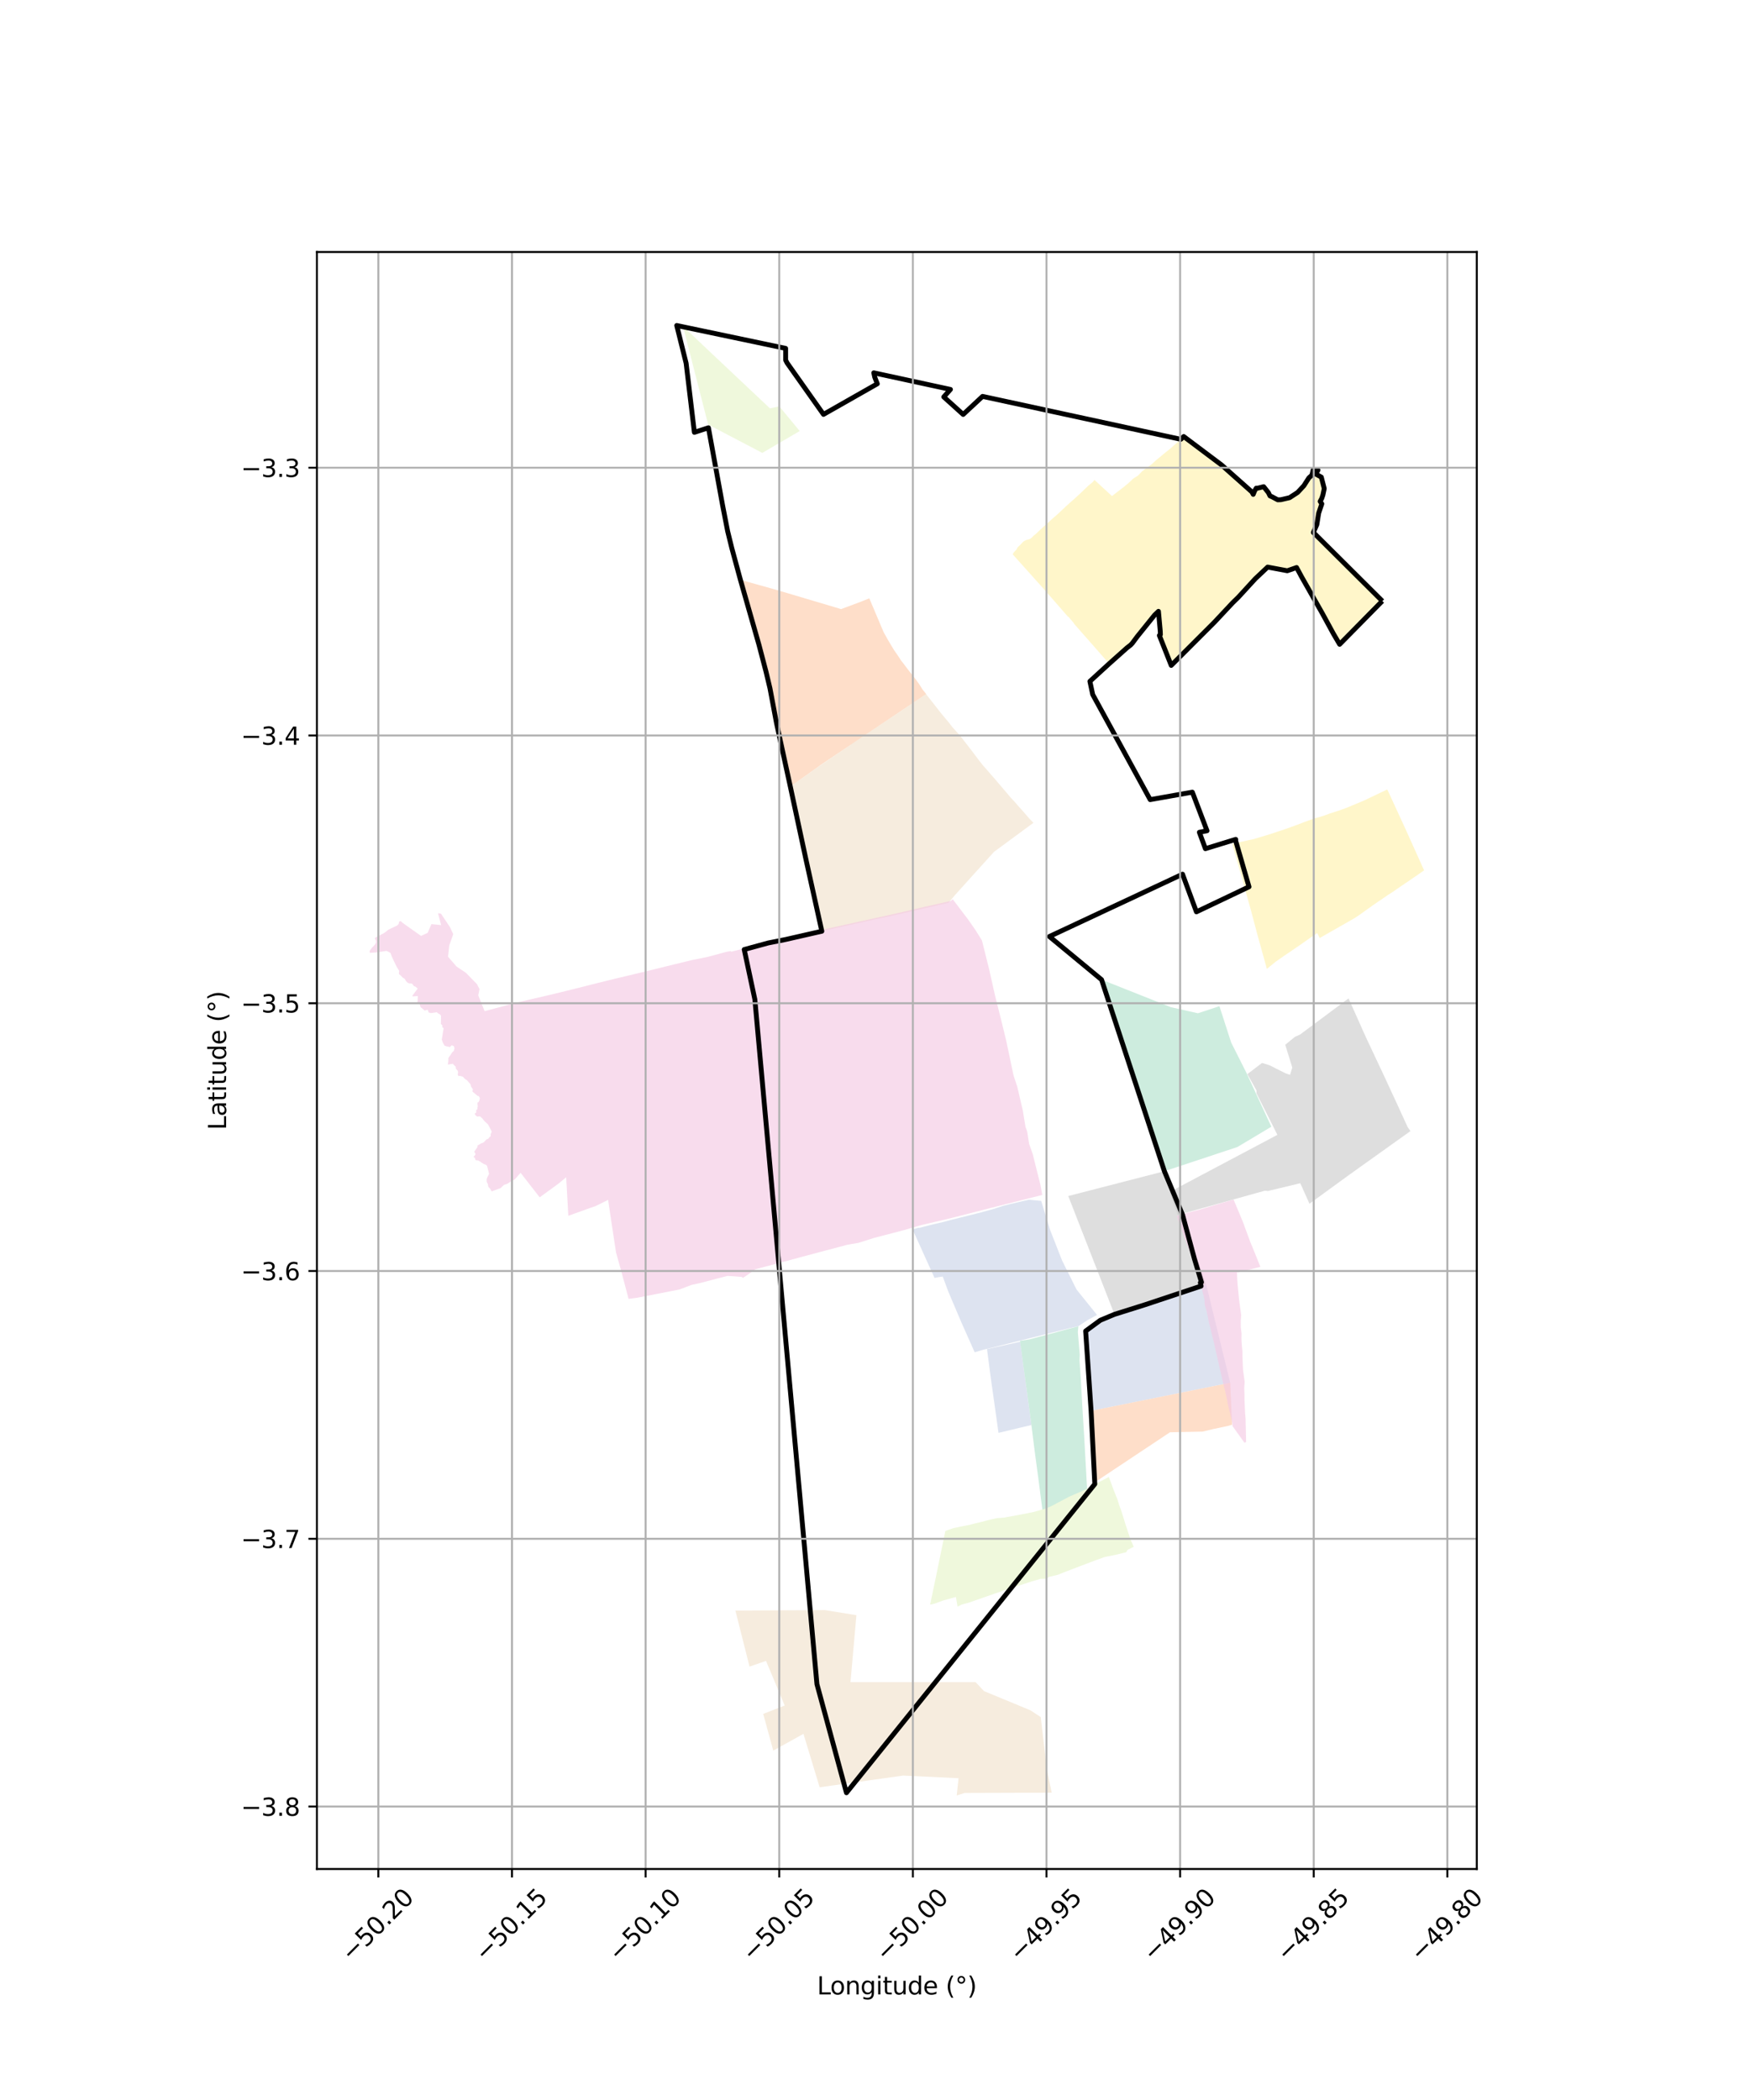 <?xml version="1.0" encoding="utf-8" standalone="no"?>
<!DOCTYPE svg PUBLIC "-//W3C//DTD SVG 1.1//EN"
  "http://www.w3.org/Graphics/SVG/1.1/DTD/svg11.dtd">
<svg xmlns:xlink="http://www.w3.org/1999/xlink" width="720pt" height="864pt" viewBox="0 0 720 864" xmlns="http://www.w3.org/2000/svg" version="1.1">
 <defs>
  <style type="text/css">*{stroke-linejoin: round; stroke-linecap: butt}</style>
 </defs>
 <g id="figure_1">
  <g id="patch_1">
   <path d="M 0 864 
L 720 864 
L 720 0 
L 0 0 
z
" style="fill: #ffffff"/>
  </g>
  <g id="axes_1">
   <g id="patch_2">
    <path d="M 130.396 768.96 
L 607.604 768.96 
L 607.604 103.68 
L 130.396 103.68 
z
" style="fill: #ffffff"/>
   </g>
   <g id="PatchCollection_1">
    <path d="M 280.98 134.179 
L 289.443 142.247 
L 316.776 168.01 
L 316.776 168.01 
L 316.777 168.011 
L 316.779 168.012 
L 316.78 168.013 
L 316.782 168.013 
L 316.783 168.013 
L 316.785 168.013 
L 316.785 168.013 
L 320.622 167.189 
L 320.622 167.189 
L 320.624 167.189 
L 320.625 167.189 
L 320.627 167.189 
L 320.628 167.189 
L 320.63 167.19 
L 320.631 167.191 
L 320.632 167.192 
L 320.632 167.192 
L 329.02 177.338 
L 329.02 177.338 
L 329.021 177.34 
L 329.022 177.341 
L 329.022 177.343 
L 329.023 177.345 
L 329.022 177.346 
L 329.022 177.348 
L 329.021 177.35 
L 329.02 177.351 
L 329.019 177.352 
L 329.018 177.353 
L 329.018 177.353 
L 313.637 186.334 
L 313.637 186.334 
L 313.636 186.335 
L 313.634 186.335 
L 313.633 186.335 
L 313.631 186.335 
L 313.629 186.335 
L 313.628 186.334 
L 313.628 186.334 
L 291.353 174.672 
L 291.353 174.672 
L 291.351 174.671 
L 291.35 174.67 
L 291.349 174.669 
L 291.348 174.667 
L 291.348 174.666 
L 291.348 174.666 
L 280.98 134.179 
" clip-path="url(#p005bad6d57)" style="fill: #e6f5c9; fill-opacity: 0.65"/>
    <path d="M 302.564 662.64 
L 339.4 662.439 
L 352.352 664.537 
L 349.917 692.084 
L 401.394 692.085 
L 404.839 695.765 
L 423.84 703.626 
L 423.935 703.665 
L 428.194 706.469 
L 430.764 728.392 
L 432.706 737.567 
L 396.874 737.682 
L 393.606 738.72 
L 394.38 731.614 
L 371.605 730.525 
L 337.222 735.337 
L 330.564 713.351 
L 318.148 720.255 
L 314.003 705.147 
L 322.848 701.701 
L 315.154 683.336 
L 308.377 685.697 
L 302.564 662.64 
" clip-path="url(#p005bad6d57)" style="fill: #f1e2cc; fill-opacity: 0.65"/>
    <path d="M 304.872 238.625 
L 320.777 243.073 
L 320.977 243.145 
L 343.45 249.823 
L 346.035 250.609 
L 354.089 247.6 
L 354.254 247.533 
L 357.658 246.172 
L 363.452 259.873 
L 363.597 260.183 
L 364.091 261.071 
L 365.339 263.303 
L 366.612 265.439 
L 367.903 267.57 
L 369.332 269.603 
L 370.685 271.695 
L 372.205 273.652 
L 373.691 275.629 
L 375.238 277.577 
L 376.778 279.542 
L 378.208 281.52 
L 379.521 283.624 
L 381.086 285.559 
L 363.362 297.441 
L 350.072 306.388 
L 349.909 306.502 
L 337.983 314.512 
L 325.335 323.505 
L 324.708 320.566 
L 324.038 317.559 
L 323.452 314.83 
L 322.87 312.219 
L 322.293 309.594 
L 321.67 306.618 
L 320.675 302.092 
L 320.213 299.975 
L 319.662 297.391 
L 319.121 294.732 
L 318.663 292.318 
L 318.256 290.215 
L 317.775 287.63 
L 317.343 285.219 
L 316.94 283.006 
L 316.559 280.878 
L 315.954 278.549 
L 315.316 276.198 
L 314.52 273.114 
L 313.606 269.549 
L 312.415 265.132 
L 310.531 258.343 
L 307.253 247.315 
L 307.07 246.486 
L 306.243 243.425 
L 304.872 238.625 
" clip-path="url(#p005bad6d57)" style="fill: #fdcdac; fill-opacity: 0.65"/>
    <path d="M 325.171 323.618 
L 327.69 321.825 
L 327.852 321.715 
L 336.395 315.682 
L 350.003 306.439 
L 350.084 306.311 
L 364.099 296.956 
L 381.019 285.604 
L 382.491 287.461 
L 384.057 289.457 
L 385.634 291.473 
L 387.112 293.36 
L 388.765 295.358 
L 390.402 297.301 
L 391.941 299.292 
L 393.588 301.11 
L 395.28 303.012 
L 396.719 304.9 
L 398.267 306.89 
L 399.782 308.856 
L 401.386 310.979 
L 402.878 312.947 
L 404.425 314.912 
L 406.095 316.784 
L 407.691 318.649 
L 409.513 320.722 
L 411.066 322.557 
L 412.665 324.44 
L 414.264 326.289 
L 415.739 328.063 
L 417.456 329.897 
L 419.063 331.756 
L 420.722 333.589 
L 423.454 336.737 
L 425.191 338.524 
L 408.949 350.481 
L 392.778 368.404 
L 392.656 368.552 
L 390.239 371.461 
L 370.279 376.034 
L 366.662 376.863 
L 359.5 378.368 
L 359.291 378.42 
L 338.113 383.138 
L 337.843 381.86 
L 337.573 380.51 
L 337.221 379.05 
L 336.913 377.721 
L 336.553 376.066 
L 336.157 374.301 
L 335.794 372.629 
L 335.486 371.184 
L 335.093 369.332 
L 334.565 366.981 
L 333.982 364.277 
L 333.372 361.489 
L 333.211 360.782 
L 332.869 359.231 
L 331.922 354.901 
L 330.95 350.414 
L 329.686 344.423 
L 327.565 334.66 
L 325.171 323.618 
" clip-path="url(#p005bad6d57)" style="fill: #f1e2cc; fill-opacity: 0.65"/>
    <path d="M 388.942 629.864 
L 392.284 628.714 
L 395.78 627.987 
L 398.888 627.373 
L 401.023 626.803 
L 403.508 626.234 
L 406.591 625.418 
L 409.875 624.652 
L 413.052 624.386 
L 417.042 623.671 
L 422.039 622.729 
L 425.303 622.065 
L 428.259 621.219 
L 428.815 621.035 
L 430.802 620.36 
L 433.345 619.154 
L 436.153 617.701 
L 439.733 615.787 
L 443.356 614.227 
L 447.208 612.503 
L 449.992 610.989 
L 451.933 609.899 
L 454.155 608.753 
L 456.198 607.664 
L 457.063 609.955 
L 457.917 612.318 
L 458.824 614.619 
L 459.771 616.943 
L 460.473 619.27 
L 461.346 621.635 
L 462.091 624.023 
L 462.459 625.133 
L 462.827 626.438 
L 463.603 628.808 
L 464.384 631.172 
L 465.172 633.457 
L 466.252 635.939 
L 466.469 636.37 
L 463.87 637.694 
L 463.364 638.626 
L 459.044 639.691 
L 454.711 640.535 
L 450.956 641.873 
L 447.272 643.265 
L 442.634 645.022 
L 438.548 646.595 
L 435.008 647.985 
L 431.586 648.761 
L 430.486 649.546 
L 428.082 649.598 
L 424.6 650.614 
L 420.066 652.072 
L 416.239 653.298 
L 412.85 654.418 
L 409.468 655.584 
L 406.015 656.787 
L 402.492 658.017 
L 398.704 659.355 
L 395.752 660.14 
L 393.956 661.034 
L 393.302 657.032 
L 388.036 658.5 
L 384.524 659.787 
L 382.68 660.187 
L 385.202 648.11 
L 388.942 629.864 
" clip-path="url(#p005bad6d57)" style="fill: #e6f5c9; fill-opacity: 0.65"/>
    <path d="M 436.948 518.556 
L 442.918 530.545 
L 451.35 541.01 
L 447.355 543.177 
L 443.633 545.649 
L 440.051 546.461 
L 436.48 547.349 
L 432.939 548.232 
L 429.364 549.13 
L 425.806 550.032 
L 422.244 550.93 
L 418.7 551.814 
L 415.146 552.706 
L 411.59 553.593 
L 408.033 554.485 
L 404.456 555.351 
L 401.007 556.371 
L 395.424 543.804 
L 390.39 531.936 
L 390.314 531.816 
L 387.87 525.208 
L 386.156 525.47 
L 384.484 525.774 
L 375.466 505.834 
L 377.98 505.098 
L 378.054 505.237 
L 380.44 504.606 
L 383.99 503.712 
L 387.573 502.892 
L 391.252 501.917 
L 394.712 501.057 
L 398.154 500.2 
L 401.875 499.267 
L 405.415 498.321 
L 408.994 497.342 
L 412.499 496.18 
L 416.054 495.282 
L 419.674 494.442 
L 423.255 493.614 
L 428.371 494.075 
L 432.035 506.011 
L 436.948 518.556 
" clip-path="url(#p005bad6d57)" style="fill: #cbd5e8; fill-opacity: 0.65"/>
    <path d="M 421.195 563.111 
L 422.725 574.386 
L 424.332 586.303 
L 419.994 587.322 
L 415.65 588.373 
L 410.813 589.515 
L 409.233 578.246 
L 407.576 566.479 
L 406.083 555.075 
L 410.573 554.077 
L 415.152 553.049 
L 419.707 552.014 
L 421.195 563.111 
" clip-path="url(#p005bad6d57)" style="fill: #cbd5e8; fill-opacity: 0.65"/>
    <path d="M 398.295 378.284 
L 401.413 382.767 
L 403.999 386.92 
L 406.964 398.806 
L 409.417 409.734 
L 411.828 419.317 
L 413.969 428.087 
L 416.992 442.453 
L 418.527 447.09 
L 420.819 456.915 
L 421.914 463.647 
L 422.599 465.48 
L 423.425 470.659 
L 424.97 475.055 
L 425.71 478.126 
L 428.057 487.41 
L 428.808 491.642 
L 411.547 495.99 
L 390.194 501.435 
L 379.131 504.006 
L 371.94 506.099 
L 359.562 509.326 
L 353.261 511.334 
L 348.74 512.101 
L 337.395 515.111 
L 322.117 519.194 
L 310.731 522.229 
L 310.29 522.623 
L 305.714 525.748 
L 305.153 525.354 
L 299.355 524.939 
L 295.025 526.047 
L 288.311 527.807 
L 284.465 528.666 
L 279.575 530.523 
L 265.442 533.293 
L 261.961 533.963 
L 258.615 534.407 
L 255.514 522.668 
L 253.463 515.341 
L 251.53 502.66 
L 250.194 493.667 
L 244.995 496.243 
L 242.918 496.946 
L 233.824 500.206 
L 232.943 484.357 
L 229.668 487.057 
L 222.04 492.621 
L 214.347 482.736 
L 214.191 482.508 
L 211.711 485.322 
L 210.512 485.92 
L 208.655 487.072 
L 207.338 487.509 
L 205.95 488.835 
L 204.763 489.265 
L 202.247 490.177 
L 201.933 489.502 
L 201.584 488.979 
L 200.899 488.279 
L 200.717 487.156 
L 200.28 486.32 
L 200.221 485.409 
L 200.313 484.766 
L 201.217 482.952 
L 200.414 479.747 
L 200.06 479.302 
L 199.259 478.957 
L 199.111 478.954 
L 198.726 478.681 
L 198.275 478.434 
L 197.372 477.775 
L 197.105 477.703 
L 196.83 477.473 
L 195.678 477.328 
L 195.3 476.246 
L 194.929 476.156 
L 194.886 475.84 
L 195.549 475.157 
L 195.623 474.648 
L 195.096 473.86 
L 196.421 471.964 
L 196.475 471.596 
L 196.475 471.297 
L 198.061 470.364 
L 198.656 470.212 
L 199.282 469.745 
L 200.189 468.733 
L 200.812 468.577 
L 201.417 467.818 
L 201.814 467.558 
L 201.913 466.869 
L 201.828 466.747 
L 202.307 465.596 
L 201.426 463.802 
L 200.783 462.628 
L 199.197 461.149 
L 198.526 460.242 
L 197.579 459.364 
L 197.141 459.296 
L 196.419 459.431 
L 195.662 458.931 
L 195.285 458.169 
L 195.948 457.735 
L 195.922 456.762 
L 196.434 456.346 
L 196.454 455.434 
L 196.611 455.114 
L 196.56 454.974 
L 196.477 454.593 
L 196.463 453.567 
L 196.76 453.566 
L 197.234 452.802 
L 197.42 451.783 
L 197.004 450.974 
L 196.489 450.871 
L 194.872 449.512 
L 194.319 449.003 
L 194.586 448.243 
L 193.757 446.969 
L 193.632 446.187 
L 192.117 444.417 
L 191.469 444.04 
L 191.064 443.651 
L 190.449 442.992 
L 189.165 442.611 
L 188.61 442.743 
L 188.277 442.008 
L 188.476 441.437 
L 188.381 440.658 
L 187.498 439.544 
L 187.591 439.23 
L 187.466 438.838 
L 186.962 438.391 
L 186.568 437.977 
L 186.319 437.651 
L 184.518 437.964 
L 184.355 437.944 
L 184.208 437.926 
L 184.388 437.26 
L 184.484 435.975 
L 184.426 435.472 
L 184.797 434.775 
L 185.379 434.035 
L 185.557 433.687 
L 186.123 432.892 
L 186.524 432.488 
L 186.775 432.295 
L 186.797 431.974 
L 186.954 431.429 
L 186.967 431.132 
L 186.746 430.525 
L 186.68 430.392 
L 185.97 430.088 
L 185.822 430.069 
L 185.072 430.796 
L 184.804 430.718 
L 183.587 430.459 
L 182.853 430.182 
L 182.051 428.62 
L 181.983 428.296 
L 181.757 427.735 
L 182.52 423.054 
L 182.192 422.734 
L 181.925 422.49 
L 182.02 421.918 
L 181.824 421.693 
L 181.387 421.323 
L 181.418 420.081 
L 181.456 418.609 
L 181.45 417.889 
L 181.135 417.473 
L 180.986 417.342 
L 180.186 416.895 
L 179.666 416.466 
L 178.361 416.671 
L 177.359 416.819 
L 176.358 416.556 
L 175.972 415.433 
L 174.673 415.774 
L 173.774 414.918 
L 173.167 414.506 
L 172.843 413.896 
L 172.637 413.008 
L 171.944 412.736 
L 171.515 412.626 
L 171.822 412.131 
L 171.848 411.098 
L 171.886 409.8 
L 169.825 409.963 
L 169.666 409.65 
L 171.057 407.777 
L 171.848 406.741 
L 170.996 405.988 
L 170.229 405.66 
L 169.847 405.077 
L 169.39 404.627 
L 168.338 404.588 
L 167.836 404.414 
L 167.106 403.768 
L 166.929 403.434 
L 166.593 402.864 
L 166.349 402.584 
L 165.784 402.302 
L 165.047 401.527 
L 164.829 401.325 
L 164.166 400.794 
L 164.114 400.092 
L 164.235 399.478 
L 163.714 398.596 
L 163.025 397.436 
L 161.999 395.266 
L 161.22 393.616 
L 160.657 392.081 
L 159.751 391.553 
L 158.96 391.232 
L 157.415 391.47 
L 155.33 391.81 
L 153.893 391.913 
L 152.139 392.042 
L 152.087 391.186 
L 152.951 390.015 
L 154.299 388.59 
L 154.762 387.7 
L 154.667 386.902 
L 154.194 386.024 
L 154.818 385.499 
L 157.756 384.021 
L 158.631 383.446 
L 159.828 382.485 
L 160.813 382.016 
L 162.146 381.375 
L 163.377 380.797 
L 164.01 380.17 
L 164.192 379.209 
L 164.871 378.966 
L 165.724 379.742 
L 173.214 385.056 
L 175.928 383.83 
L 177.514 380.195 
L 181.489 380.618 
L 180.207 375.719 
L 181.435 375.922 
L 185.117 381.412 
L 186.478 384.347 
L 184.848 388.954 
L 184.337 393.626 
L 186.03 395.576 
L 187.857 397.683 
L 191.658 400.204 
L 196.272 404.945 
L 197.273 406.943 
L 196.763 409.542 
L 199.373 415.994 
L 199.699 415.953 
L 209.511 413.315 
L 210.4 413.08 
L 217.336 411.383 
L 225.788 409.433 
L 235.64 407.028 
L 245.993 404.412 
L 252.368 402.84 
L 265.366 399.736 
L 277.657 396.711 
L 284.803 394.975 
L 291.213 393.684 
L 298.918 391.596 
L 300.739 391.29 
L 300.82 391.571 
L 323.798 385.7 
L 339.077 382.344 
L 351.922 379.527 
L 369.125 375.718 
L 380.031 373.17 
L 391.273 370.64 
L 391.979 369.975 
L 398.295 378.284 
" clip-path="url(#p005bad6d57)" style="fill: #f4cae4; fill-opacity: 0.65"/>
    <path d="M 501.25 190.219 
L 501.436 190.369 
L 502.606 191.318 
L 515.067 202.395 
L 515.604 203.392 
L 516.154 202.037 
L 516.848 200.854 
L 517.56 200.826 
L 518.168 200.678 
L 519.424 200.411 
L 519.766 200.258 
L 519.908 200.232 
L 520.86 201.399 
L 521.856 202.69 
L 522.511 204.031 
L 523.345 204.391 
L 525.712 205.642 
L 527.009 205.593 
L 530.571 204.763 
L 533.878 202.608 
L 536.429 199.863 
L 538.501 196.624 
L 539.746 195.504 
L 540.295 193.225 
L 540.928 193.523 
L 542.263 193.399 
L 541.327 195.049 
L 543.622 196.288 
L 544.318 199.138 
L 544.838 201.021 
L 544.273 203.671 
L 543.81 205.055 
L 543.142 206.292 
L 543.829 207.292 
L 542.543 211.126 
L 541.781 215.855 
L 540.095 219.676 
L 540.018 219.815 
L 540.299 220.042 
L 540.863 220.358 
L 541.361 220.67 
L 541.998 221.012 
L 542.46 221.318 
L 543.369 222.237 
L 545.492 224.243 
L 547.638 226.306 
L 548.485 227.062 
L 548.651 227.184 
L 548.762 227.281 
L 548.871 227.462 
L 548.951 227.684 
L 548.977 228.265 
L 549.141 228.621 
L 549.245 228.96 
L 549.315 229.119 
L 549.464 229.28 
L 549.773 229.502 
L 550.282 229.762 
L 550.64 230.01 
L 550.763 230.355 
L 551.612 230.877 
L 552.529 231.819 
L 552.657 231.906 
L 552.884 232.053 
L 553.494 232.323 
L 554.025 232.625 
L 554.773 233.242 
L 556.548 234.948 
L 556.623 235.039 
L 558.406 236.595 
L 559.902 238.088 
L 561.378 239.588 
L 562.908 241.105 
L 564.311 242.516 
L 564.396 242.608 
L 565.877 244.146 
L 566.418 244.692 
L 566.52 244.895 
L 567.389 245.636 
L 568.854 247.127 
L 551.166 265.092 
L 550.515 264.005 
L 549.899 262.945 
L 548.642 260.803 
L 547.671 258.984 
L 546.477 256.799 
L 545.299 254.607 
L 544.079 252.431 
L 542.845 250.284 
L 541.604 248.105 
L 540.368 245.928 
L 538.854 243.254 
L 537.351 240.571 
L 535.504 237.315 
L 534.134 234.765 
L 533.454 233.502 
L 529.628 234.829 
L 521.547 233.316 
L 516.435 238.134 
L 513.712 241.089 
L 509.492 245.706 
L 507.168 247.973 
L 503.247 252.148 
L 501.145 254.528 
L 499.617 256.036 
L 496.178 259.472 
L 493.394 262.253 
L 490.55 265.096 
L 487.743 267.9 
L 486.246 269.397 
L 485.514 270.127 
L 481.877 273.768 
L 476.995 261.446 
L 477.42 261.082 
L 477.365 259.677 
L 476.622 251.524 
L 475.022 253.062 
L 473.452 255.005 
L 471.879 256.951 
L 470.289 258.919 
L 468.252 261.441 
L 467.161 262.847 
L 466.59 263.876 
L 465.159 265.378 
L 463.655 266.549 
L 461.87 268.15 
L 460.04 269.757 
L 458.193 271.469 
L 456.35 273.066 
L 442.005 256.757 
L 441.874 256.609 
L 441.719 256.242 
L 440.701 255.081 
L 439.599 253.76 
L 439.364 253.7 
L 430.031 242.988 
L 416.733 228.155 
L 416.719 227.997 
L 416.923 227.531 
L 417.357 226.986 
L 417.945 226.361 
L 418.239 226.123 
L 418.404 225.622 
L 418.692 225.192 
L 418.885 224.979 
L 419.76 224.183 
L 420.776 223.075 
L 421.184 222.738 
L 421.568 222.506 
L 422.07 222.24 
L 422.534 222.107 
L 423.813 221.713 
L 424.254 221.367 
L 424.501 221.2 
L 424.897 220.815 
L 425.138 220.514 
L 425.394 220.272 
L 425.764 220.037 
L 426.179 219.682 
L 427.583 218.328 
L 429.412 216.64 
L 431.26 215.023 
L 433.05 213.337 
L 434.94 211.721 
L 436.776 210.01 
L 438.589 208.289 
L 440.441 206.626 
L 442.291 204.998 
L 444.137 203.303 
L 445.942 201.577 
L 447.748 199.853 
L 449.627 198.292 
L 450.302 197.466 
L 457.309 203.915 
L 457.542 204.061 
L 462.429 200.296 
L 463.061 199.77 
L 464.357 198.692 
L 466.153 196.985 
L 468.243 195.639 
L 469.951 193.848 
L 471.958 192.425 
L 473.9 190.963 
L 475.749 189.243 
L 477.635 187.711 
L 479.576 186.098 
L 481.508 184.561 
L 483.338 182.934 
L 485.21 181.303 
L 487.014 179.596 
L 501.166 190.151 
L 501.25 190.219 
" clip-path="url(#p005bad6d57)" style="fill: #fff2ae; fill-opacity: 0.65"/>
    <path d="M 419.659 551.664 
L 423.526 551.069 
L 427.736 549.949 
L 431.11 549.052 
L 435.758 547.791 
L 439.678 546.734 
L 443.679 545.681 
L 443.451 548.017 
L 444.248 557.387 
L 444.146 559.729 
L 444.74 568.116 
L 444.734 568.284 
L 445.314 578.925 
L 445.994 589.876 
L 446.011 590.035 
L 446.677 602.054 
L 447.257 612.537 
L 443.404 614.26 
L 439.781 615.821 
L 436.202 617.734 
L 432.615 619.615 
L 430.85 620.394 
L 428.864 621.069 
L 427.243 608.562 
L 425.69 596.983 
L 425.669 596.835 
L 424.352 586.315 
L 422.765 574.56 
L 422.746 574.406 
L 421.195 563.111 
L 419.659 551.664 
" clip-path="url(#p005bad6d57)" style="fill: #b3e2cd; fill-opacity: 0.65"/>
    <path d="M 471.148 536.789 
L 458.521 540.763 
L 439.51 492.081 
L 479.066 481.874 
L 483.759 493.238 
L 486.172 498.948 
L 486.171 498.948 
L 487.623 502.384 
L 488.795 505.948 
L 496.188 528.44 
L 471.424 536.789 
L 471.148 536.789 
" clip-path="url(#p005bad6d57)" style="fill: #cccccc; fill-opacity: 0.65"/>
    <path d="M 506.147 568.913 
L 448.91 580.461 
L 446.662 547.633 
L 452.713 543.189 
L 457.762 541.002 
L 458.521 540.763 
L 471.148 536.789 
L 471.424 536.789 
L 496.188 528.44 
L 496.255 528.417 
L 496.256 528.418 
L 506.147 568.913 
" clip-path="url(#p005bad6d57)" style="fill: #cbd5e8; fill-opacity: 0.65"/>
    <path d="M 507.024 586.163 
L 506.944 586.187 
L 506.928 586.163 
L 505.406 586.634 
L 499.395 587.896 
L 494.788 589.006 
L 481.361 589.283 
L 454.868 606.903 
L 451.692 609.015 
L 450.398 609.875 
L 448.91 580.461 
L 506.147 568.913 
L 506.149 568.913 
L 506.903 585.976 
L 507.024 586.163 
" clip-path="url(#p005bad6d57)" style="fill: #fdcdac; fill-opacity: 0.65"/>
    <path d="M 501.71 413.97 
L 506.537 428.936 
L 512.718 441.192 
L 523.073 463.556 
L 509.141 471.899 
L 479.066 481.874 
L 453.211 403.06 
L 481.765 414.394 
L 492.86 416.887 
L 501.71 413.97 
" clip-path="url(#p005bad6d57)" style="fill: #b3e2cd; fill-opacity: 0.65"/>
    <path d="M 534.98 486.812 
L 521.628 490.019 
L 520.439 489.873 
L 508.085 493.32 
L 484.562 499.881 
L 481.142 490.456 
L 481.144 490.455 
L 525.552 466.912 
L 516.956 449.807 
L 516.971 448.683 
L 513.208 441.928 
L 519.23 437.317 
L 522.384 438.302 
L 525.19 439.735 
L 529.006 441.629 
L 530.767 442.226 
L 531.69 439.239 
L 528.779 429.849 
L 532.696 426.64 
L 534.959 425.578 
L 554.835 410.772 
L 561.925 426.661 
L 569.719 443.235 
L 574.447 453.468 
L 579.146 463.712 
L 580.306 465.359 
L 554.756 483.612 
L 538.754 495.256 
L 534.98 486.812 
" clip-path="url(#p005bad6d57)" style="fill: #cccccc; fill-opacity: 0.65"/>
    <path d="M 484.131 500.294 
L 488.749 498.905 
L 493.662 497.649 
L 498.357 496.237 
L 502.944 494.874 
L 507.527 493.542 
L 511.271 502.502 
L 511.336 502.649 
L 514.415 511.022 
L 514.532 511.298 
L 515.329 513.19 
L 515.409 513.382 
L 518.558 521.212 
L 511.034 523.142 
L 510.901 523.022 
L 509.591 523.492 
L 509.01 523.433 
L 508.942 523.745 
L 509.033 526.277 
L 509.211 528.77 
L 509.465 531.24 
L 509.691 533.715 
L 509.98 536.18 
L 510.329 538.645 
L 510.657 541.085 
L 510.482 543.559 
L 510.496 546.095 
L 510.798 548.537 
L 510.777 551.063 
L 510.934 553.577 
L 511.186 556.034 
L 511.187 558.631 
L 511.313 561.112 
L 511.411 563.596 
L 511.748 566.061 
L 512.094 568.517 
L 511.902 571.046 
L 512.016 573.529 
L 512.025 576.089 
L 512.146 578.591 
L 512.25 581.129 
L 512.467 583.605 
L 512.516 586.084 
L 512.696 593.285 
L 511.985 593.567 
L 507.098 586.737 
L 507.057 585.786 
L 506.861 584.831 
L 506.328 582.507 
L 505.713 579.951 
L 505.13 577.534 
L 504.682 575.224 
L 504.143 572.752 
L 503.601 570.44 
L 502.946 567.932 
L 502.492 565.718 
L 501.886 563.251 
L 501.408 561.094 
L 500.825 558.461 
L 500.276 556.217 
L 499.78 553.922 
L 499.243 551.524 
L 498.549 548.9 
L 497.959 546.233 
L 497.382 544.242 
L 496.978 541.962 
L 496.365 539.235 
L 495.642 536.758 
L 495.527 534.419 
L 494.936 532.119 
L 494.3 529.719 
L 493.849 527.737 
L 494.315 527.547 
L 493.062 523.723 
L 492.906 523.596 
L 490.852 518.401 
L 487.414 509.431 
L 487.363 509.29 
L 484.131 500.294 
" clip-path="url(#p005bad6d57)" style="fill: #f4cae4; fill-opacity: 0.65"/>
    <path d="M 570.771 324.8 
L 578.657 341.944 
L 578.743 342.144 
L 585.913 358.092 
L 583.786 359.575 
L 581.564 361.104 
L 579.396 362.593 
L 577.229 364.063 
L 575.113 365.502 
L 573.076 366.914 
L 570.951 368.28 
L 568.893 369.699 
L 566.987 370.974 
L 564.945 372.392 
L 563.008 373.778 
L 561.085 375.148 
L 559.344 376.4 
L 557.47 377.654 
L 555.749 378.634 
L 553.375 380 
L 551.506 381.056 
L 550.386 381.7 
L 546.554 383.879 
L 543.484 385.635 
L 542.958 385.946 
L 541.927 383.895 
L 538.505 386.24 
L 534.922 388.756 
L 531.497 391.104 
L 531.437 391.147 
L 528.145 393.367 
L 524.925 395.622 
L 521.226 398.627 
L 517.326 384.541 
L 517.284 384.392 
L 514.645 374.414 
L 512.257 365.917 
L 511.948 364.67 
L 511.918 364.556 
L 506.948 347.168 
L 508.903 346.723 
L 511.039 346.273 
L 511.196 346.241 
L 513.58 345.693 
L 515.861 345.217 
L 519.205 344.2 
L 522.421 343.234 
L 525.78 342.117 
L 529.481 340.877 
L 533.499 339.42 
L 536.37 338.318 
L 538.382 337.582 
L 540.631 336.76 
L 542.738 336.189 
L 545 335.487 
L 547.226 334.648 
L 549.506 333.94 
L 551.82 333.157 
L 554.164 332.305 
L 556.512 331.315 
L 558.863 330.335 
L 561.244 329.34 
L 563.597 328.217 
L 565.975 327.084 
L 568.354 325.949 
L 570.771 324.8 
" clip-path="url(#p005bad6d57)" style="fill: #fff2ae; fill-opacity: 0.65"/>
   </g>
   <g id="PatchCollection_2">
    <path d="M 568.745 247.306 
L 568.711 247.272 
L 551.166 265.092 
L 548.642 260.803 
L 544.079 252.431 
L 535.504 237.315 
L 533.454 233.502 
L 529.628 234.829 
L 521.547 233.316 
L 516.435 238.134 
L 509.492 245.706 
L 507.168 247.973 
L 499.617 256.036 
L 481.877 273.768 
L 476.995 261.446 
L 477.42 261.082 
L 477.365 259.677 
L 476.622 251.521 
L 475.021 253.061 
L 467.753 262.081 
L 467.975 261.795 
L 465.862 264.637 
L 465.159 265.378 
L 463.655 266.549 
L 456.349 273.065 
L 448.414 280.323 
L 449.568 285.748 
L 473.218 328.995 
L 490.565 325.916 
L 496.601 341.803 
L 493.452 342.427 
L 495.936 349.175 
L 508.412 345.34 
L 508.4 345.954 
L 513.878 364.856 
L 492.239 375.159 
L 486.527 359.669 
L 431.753 385.311 
L 453.211 403.06 
L 479.066 481.874 
L 486.539 499.817 
L 491.429 517.961 
L 494.315 527.547 
L 493.849 527.737 
L 494.166 529.124 
L 471.148 536.789 
L 458.521 540.763 
L 452.713 543.189 
L 446.662 547.633 
L 448.91 580.461 
L 450.434 610.589 
L 348.253 737.592 
L 336.11 692.9 
L 310.567 411.182 
L 306.199 390.658 
L 316.05 387.968 
L 323.216 386.536 
L 338.127 383.139 
L 331.547 353.382 
L 325.161 323.634 
L 319.485 297.545 
L 316.777 283.148 
L 315.156 276.341 
L 312.237 265.208 
L 304.6 238.452 
L 301.098 225.566 
L 299.371 218.548 
L 297.301 207.925 
L 291.472 175.997 
L 285.687 177.876 
L 282.291 149.436 
L 278.428 133.92 
L 323.234 143.333 
L 323.237 148.153 
L 323.817 149.298 
L 338.807 170.492 
L 360.95 157.909 
L 359.889 155.169 
L 359.5 153.394 
L 391.041 160.223 
L 388.29 163.312 
L 396.271 170.516 
L 404.258 163.084 
L 485.805 180.74 
L 487.014 179.596 
L 502.606 191.318 
L 515.067 202.395 
L 515.604 203.392 
L 516.154 202.037 
L 516.848 200.854 
L 517.56 200.826 
L 519.908 200.232 
L 521.856 202.69 
L 522.511 204.031 
L 523.345 204.391 
L 525.712 205.642 
L 527.009 205.593 
L 530.571 204.763 
L 533.878 202.608 
L 536.429 199.863 
L 538.501 196.624 
L 539.746 195.504 
L 540.295 193.225 
L 540.928 193.523 
L 542.263 193.399 
L 541.327 195.049 
L 543.622 196.288 
L 544.838 201.021 
L 544.273 203.671 
L 543.81 205.055 
L 543.142 206.292 
L 543.829 207.292 
L 542.543 211.126 
L 541.781 215.855 
L 540.356 219.084 
L 540.8 219.508 
L 568.745 247.306 
L 568.745 247.306 
" clip-path="url(#p005bad6d57)" style="fill: none; stroke: #000000; stroke-width: 2"/>
   </g>
   <g id="matplotlib.axis_1">
    <g id="xtick_1">
     <g id="line2d_1">
      <path d="M 155.661 768.96 
L 155.661 103.68 
" clip-path="url(#p005bad6d57)" style="fill: none; stroke: #b0b0b0; stroke-width: 0.8; stroke-linecap: square"/>
     </g>
     <g id="line2d_2">
      <defs>
       <path id="m8c9aa5c156" d="M 0 0 
L 0 3.5 
" style="stroke: #000000; stroke-width: 0.8"/>
      </defs>
      <g>
       <use xlink:href="#m8c9aa5c156" x="155.661" y="768.96" style="stroke: #000000; stroke-width: 0.8"/>
      </g>
     </g>
     <g id="text_1">
      <!-- −50.20 -->
      <g transform="translate(144.528 807.501) rotate(-45) scale(0.1 -0.1)">
       <defs>
        <path id="DejaVuSans-2212" d="M 678 2272 
L 4684 2272 
L 4684 1741 
L 678 1741 
L 678 2272 
z
" transform="scale(0.016)"/>
        <path id="DejaVuSans-35" d="M 691 4666 
L 3169 4666 
L 3169 4134 
L 1269 4134 
L 1269 2991 
Q 1406 3038 1543 3061 
Q 1681 3084 1819 3084 
Q 2600 3084 3056 2656 
Q 3513 2228 3513 1497 
Q 3513 744 3044 326 
Q 2575 -91 1722 -91 
Q 1428 -91 1123 -41 
Q 819 9 494 109 
L 494 744 
Q 775 591 1075 516 
Q 1375 441 1709 441 
Q 2250 441 2565 725 
Q 2881 1009 2881 1497 
Q 2881 1984 2565 2268 
Q 2250 2553 1709 2553 
Q 1456 2553 1204 2497 
Q 953 2441 691 2322 
L 691 4666 
z
" transform="scale(0.016)"/>
        <path id="DejaVuSans-30" d="M 2034 4250 
Q 1547 4250 1301 3770 
Q 1056 3291 1056 2328 
Q 1056 1369 1301 889 
Q 1547 409 2034 409 
Q 2525 409 2770 889 
Q 3016 1369 3016 2328 
Q 3016 3291 2770 3770 
Q 2525 4250 2034 4250 
z
M 2034 4750 
Q 2819 4750 3233 4129 
Q 3647 3509 3647 2328 
Q 3647 1150 3233 529 
Q 2819 -91 2034 -91 
Q 1250 -91 836 529 
Q 422 1150 422 2328 
Q 422 3509 836 4129 
Q 1250 4750 2034 4750 
z
" transform="scale(0.016)"/>
        <path id="DejaVuSans-2e" d="M 684 794 
L 1344 794 
L 1344 0 
L 684 0 
L 684 794 
z
" transform="scale(0.016)"/>
        <path id="DejaVuSans-32" d="M 1228 531 
L 3431 531 
L 3431 0 
L 469 0 
L 469 531 
Q 828 903 1448 1529 
Q 2069 2156 2228 2338 
Q 2531 2678 2651 2914 
Q 2772 3150 2772 3378 
Q 2772 3750 2511 3984 
Q 2250 4219 1831 4219 
Q 1534 4219 1204 4116 
Q 875 4013 500 3803 
L 500 4441 
Q 881 4594 1212 4672 
Q 1544 4750 1819 4750 
Q 2544 4750 2975 4387 
Q 3406 4025 3406 3419 
Q 3406 3131 3298 2873 
Q 3191 2616 2906 2266 
Q 2828 2175 2409 1742 
Q 1991 1309 1228 531 
z
" transform="scale(0.016)"/>
       </defs>
       <use xlink:href="#DejaVuSans-2212"/>
       <use xlink:href="#DejaVuSans-35" transform="translate(83.789 0)"/>
       <use xlink:href="#DejaVuSans-30" transform="translate(147.412 0)"/>
       <use xlink:href="#DejaVuSans-2e" transform="translate(211.035 0)"/>
       <use xlink:href="#DejaVuSans-32" transform="translate(242.822 0)"/>
       <use xlink:href="#DejaVuSans-30" transform="translate(306.445 0)"/>
      </g>
     </g>
    </g>
    <g id="xtick_2">
     <g id="line2d_3">
      <path d="M 210.64 768.96 
L 210.64 103.68 
" clip-path="url(#p005bad6d57)" style="fill: none; stroke: #b0b0b0; stroke-width: 0.8; stroke-linecap: square"/>
     </g>
     <g id="line2d_4">
      <g>
       <use xlink:href="#m8c9aa5c156" x="210.64" y="768.96" style="stroke: #000000; stroke-width: 0.8"/>
      </g>
     </g>
     <g id="text_2">
      <!-- −50.15 -->
      <g transform="translate(199.507 807.501) rotate(-45) scale(0.1 -0.1)">
       <defs>
        <path id="DejaVuSans-31" d="M 794 531 
L 1825 531 
L 1825 4091 
L 703 3866 
L 703 4441 
L 1819 4666 
L 2450 4666 
L 2450 531 
L 3481 531 
L 3481 0 
L 794 0 
L 794 531 
z
" transform="scale(0.016)"/>
       </defs>
       <use xlink:href="#DejaVuSans-2212"/>
       <use xlink:href="#DejaVuSans-35" transform="translate(83.789 0)"/>
       <use xlink:href="#DejaVuSans-30" transform="translate(147.412 0)"/>
       <use xlink:href="#DejaVuSans-2e" transform="translate(211.035 0)"/>
       <use xlink:href="#DejaVuSans-31" transform="translate(242.822 0)"/>
       <use xlink:href="#DejaVuSans-35" transform="translate(306.445 0)"/>
      </g>
     </g>
    </g>
    <g id="xtick_3">
     <g id="line2d_5">
      <path d="M 265.619 768.96 
L 265.619 103.68 
" clip-path="url(#p005bad6d57)" style="fill: none; stroke: #b0b0b0; stroke-width: 0.8; stroke-linecap: square"/>
     </g>
     <g id="line2d_6">
      <g>
       <use xlink:href="#m8c9aa5c156" x="265.619" y="768.96" style="stroke: #000000; stroke-width: 0.8"/>
      </g>
     </g>
     <g id="text_3">
      <!-- −50.10 -->
      <g transform="translate(254.486 807.501) rotate(-45) scale(0.1 -0.1)">
       <use xlink:href="#DejaVuSans-2212"/>
       <use xlink:href="#DejaVuSans-35" transform="translate(83.789 0)"/>
       <use xlink:href="#DejaVuSans-30" transform="translate(147.412 0)"/>
       <use xlink:href="#DejaVuSans-2e" transform="translate(211.035 0)"/>
       <use xlink:href="#DejaVuSans-31" transform="translate(242.822 0)"/>
       <use xlink:href="#DejaVuSans-30" transform="translate(306.445 0)"/>
      </g>
     </g>
    </g>
    <g id="xtick_4">
     <g id="line2d_7">
      <path d="M 320.598 768.96 
L 320.598 103.68 
" clip-path="url(#p005bad6d57)" style="fill: none; stroke: #b0b0b0; stroke-width: 0.8; stroke-linecap: square"/>
     </g>
     <g id="line2d_8">
      <g>
       <use xlink:href="#m8c9aa5c156" x="320.598" y="768.96" style="stroke: #000000; stroke-width: 0.8"/>
      </g>
     </g>
     <g id="text_4">
      <!-- −50.05 -->
      <g transform="translate(309.465 807.501) rotate(-45) scale(0.1 -0.1)">
       <use xlink:href="#DejaVuSans-2212"/>
       <use xlink:href="#DejaVuSans-35" transform="translate(83.789 0)"/>
       <use xlink:href="#DejaVuSans-30" transform="translate(147.412 0)"/>
       <use xlink:href="#DejaVuSans-2e" transform="translate(211.035 0)"/>
       <use xlink:href="#DejaVuSans-30" transform="translate(242.822 0)"/>
       <use xlink:href="#DejaVuSans-35" transform="translate(306.445 0)"/>
      </g>
     </g>
    </g>
    <g id="xtick_5">
     <g id="line2d_9">
      <path d="M 375.576 768.96 
L 375.576 103.68 
" clip-path="url(#p005bad6d57)" style="fill: none; stroke: #b0b0b0; stroke-width: 0.8; stroke-linecap: square"/>
     </g>
     <g id="line2d_10">
      <g>
       <use xlink:href="#m8c9aa5c156" x="375.576" y="768.96" style="stroke: #000000; stroke-width: 0.8"/>
      </g>
     </g>
     <g id="text_5">
      <!-- −50.00 -->
      <g transform="translate(364.443 807.501) rotate(-45) scale(0.1 -0.1)">
       <use xlink:href="#DejaVuSans-2212"/>
       <use xlink:href="#DejaVuSans-35" transform="translate(83.789 0)"/>
       <use xlink:href="#DejaVuSans-30" transform="translate(147.412 0)"/>
       <use xlink:href="#DejaVuSans-2e" transform="translate(211.035 0)"/>
       <use xlink:href="#DejaVuSans-30" transform="translate(242.822 0)"/>
       <use xlink:href="#DejaVuSans-30" transform="translate(306.445 0)"/>
      </g>
     </g>
    </g>
    <g id="xtick_6">
     <g id="line2d_11">
      <path d="M 430.555 768.96 
L 430.555 103.68 
" clip-path="url(#p005bad6d57)" style="fill: none; stroke: #b0b0b0; stroke-width: 0.8; stroke-linecap: square"/>
     </g>
     <g id="line2d_12">
      <g>
       <use xlink:href="#m8c9aa5c156" x="430.555" y="768.96" style="stroke: #000000; stroke-width: 0.8"/>
      </g>
     </g>
     <g id="text_6">
      <!-- −49.95 -->
      <g transform="translate(419.422 807.501) rotate(-45) scale(0.1 -0.1)">
       <defs>
        <path id="DejaVuSans-34" d="M 2419 4116 
L 825 1625 
L 2419 1625 
L 2419 4116 
z
M 2253 4666 
L 3047 4666 
L 3047 1625 
L 3713 1625 
L 3713 1100 
L 3047 1100 
L 3047 0 
L 2419 0 
L 2419 1100 
L 313 1100 
L 313 1709 
L 2253 4666 
z
" transform="scale(0.016)"/>
        <path id="DejaVuSans-39" d="M 703 97 
L 703 672 
Q 941 559 1184 500 
Q 1428 441 1663 441 
Q 2288 441 2617 861 
Q 2947 1281 2994 2138 
Q 2813 1869 2534 1725 
Q 2256 1581 1919 1581 
Q 1219 1581 811 2004 
Q 403 2428 403 3163 
Q 403 3881 828 4315 
Q 1253 4750 1959 4750 
Q 2769 4750 3195 4129 
Q 3622 3509 3622 2328 
Q 3622 1225 3098 567 
Q 2575 -91 1691 -91 
Q 1453 -91 1209 -44 
Q 966 3 703 97 
z
M 1959 2075 
Q 2384 2075 2632 2365 
Q 2881 2656 2881 3163 
Q 2881 3666 2632 3958 
Q 2384 4250 1959 4250 
Q 1534 4250 1286 3958 
Q 1038 3666 1038 3163 
Q 1038 2656 1286 2365 
Q 1534 2075 1959 2075 
z
" transform="scale(0.016)"/>
       </defs>
       <use xlink:href="#DejaVuSans-2212"/>
       <use xlink:href="#DejaVuSans-34" transform="translate(83.789 0)"/>
       <use xlink:href="#DejaVuSans-39" transform="translate(147.412 0)"/>
       <use xlink:href="#DejaVuSans-2e" transform="translate(211.035 0)"/>
       <use xlink:href="#DejaVuSans-39" transform="translate(242.822 0)"/>
       <use xlink:href="#DejaVuSans-35" transform="translate(306.445 0)"/>
      </g>
     </g>
    </g>
    <g id="xtick_7">
     <g id="line2d_13">
      <path d="M 485.534 768.96 
L 485.534 103.68 
" clip-path="url(#p005bad6d57)" style="fill: none; stroke: #b0b0b0; stroke-width: 0.8; stroke-linecap: square"/>
     </g>
     <g id="line2d_14">
      <g>
       <use xlink:href="#m8c9aa5c156" x="485.534" y="768.96" style="stroke: #000000; stroke-width: 0.8"/>
      </g>
     </g>
     <g id="text_7">
      <!-- −49.90 -->
      <g transform="translate(474.401 807.501) rotate(-45) scale(0.1 -0.1)">
       <use xlink:href="#DejaVuSans-2212"/>
       <use xlink:href="#DejaVuSans-34" transform="translate(83.789 0)"/>
       <use xlink:href="#DejaVuSans-39" transform="translate(147.412 0)"/>
       <use xlink:href="#DejaVuSans-2e" transform="translate(211.035 0)"/>
       <use xlink:href="#DejaVuSans-39" transform="translate(242.822 0)"/>
       <use xlink:href="#DejaVuSans-30" transform="translate(306.445 0)"/>
      </g>
     </g>
    </g>
    <g id="xtick_8">
     <g id="line2d_15">
      <path d="M 540.513 768.96 
L 540.513 103.68 
" clip-path="url(#p005bad6d57)" style="fill: none; stroke: #b0b0b0; stroke-width: 0.8; stroke-linecap: square"/>
     </g>
     <g id="line2d_16">
      <g>
       <use xlink:href="#m8c9aa5c156" x="540.513" y="768.96" style="stroke: #000000; stroke-width: 0.8"/>
      </g>
     </g>
     <g id="text_8">
      <!-- −49.85 -->
      <g transform="translate(529.38 807.501) rotate(-45) scale(0.1 -0.1)">
       <defs>
        <path id="DejaVuSans-38" d="M 2034 2216 
Q 1584 2216 1326 1975 
Q 1069 1734 1069 1313 
Q 1069 891 1326 650 
Q 1584 409 2034 409 
Q 2484 409 2743 651 
Q 3003 894 3003 1313 
Q 3003 1734 2745 1975 
Q 2488 2216 2034 2216 
z
M 1403 2484 
Q 997 2584 770 2862 
Q 544 3141 544 3541 
Q 544 4100 942 4425 
Q 1341 4750 2034 4750 
Q 2731 4750 3128 4425 
Q 3525 4100 3525 3541 
Q 3525 3141 3298 2862 
Q 3072 2584 2669 2484 
Q 3125 2378 3379 2068 
Q 3634 1759 3634 1313 
Q 3634 634 3220 271 
Q 2806 -91 2034 -91 
Q 1263 -91 848 271 
Q 434 634 434 1313 
Q 434 1759 690 2068 
Q 947 2378 1403 2484 
z
M 1172 3481 
Q 1172 3119 1398 2916 
Q 1625 2713 2034 2713 
Q 2441 2713 2670 2916 
Q 2900 3119 2900 3481 
Q 2900 3844 2670 4047 
Q 2441 4250 2034 4250 
Q 1625 4250 1398 4047 
Q 1172 3844 1172 3481 
z
" transform="scale(0.016)"/>
       </defs>
       <use xlink:href="#DejaVuSans-2212"/>
       <use xlink:href="#DejaVuSans-34" transform="translate(83.789 0)"/>
       <use xlink:href="#DejaVuSans-39" transform="translate(147.412 0)"/>
       <use xlink:href="#DejaVuSans-2e" transform="translate(211.035 0)"/>
       <use xlink:href="#DejaVuSans-38" transform="translate(242.822 0)"/>
       <use xlink:href="#DejaVuSans-35" transform="translate(306.445 0)"/>
      </g>
     </g>
    </g>
    <g id="xtick_9">
     <g id="line2d_17">
      <path d="M 595.491 768.96 
L 595.491 103.68 
" clip-path="url(#p005bad6d57)" style="fill: none; stroke: #b0b0b0; stroke-width: 0.8; stroke-linecap: square"/>
     </g>
     <g id="line2d_18">
      <g>
       <use xlink:href="#m8c9aa5c156" x="595.491" y="768.96" style="stroke: #000000; stroke-width: 0.8"/>
      </g>
     </g>
     <g id="text_9">
      <!-- −49.80 -->
      <g transform="translate(584.358 807.501) rotate(-45) scale(0.1 -0.1)">
       <use xlink:href="#DejaVuSans-2212"/>
       <use xlink:href="#DejaVuSans-34" transform="translate(83.789 0)"/>
       <use xlink:href="#DejaVuSans-39" transform="translate(147.412 0)"/>
       <use xlink:href="#DejaVuSans-2e" transform="translate(211.035 0)"/>
       <use xlink:href="#DejaVuSans-38" transform="translate(242.822 0)"/>
       <use xlink:href="#DejaVuSans-30" transform="translate(306.445 0)"/>
      </g>
     </g>
    </g>
    <g id="text_10">
     <!-- Longitude (°) -->
     <g transform="translate(336.14 820.57) scale(0.1 -0.1)">
      <defs>
       <path id="DejaVuSans-4c" d="M 628 4666 
L 1259 4666 
L 1259 531 
L 3531 531 
L 3531 0 
L 628 0 
L 628 4666 
z
" transform="scale(0.016)"/>
       <path id="DejaVuSans-6f" d="M 1959 3097 
Q 1497 3097 1228 2736 
Q 959 2375 959 1747 
Q 959 1119 1226 758 
Q 1494 397 1959 397 
Q 2419 397 2687 759 
Q 2956 1122 2956 1747 
Q 2956 2369 2687 2733 
Q 2419 3097 1959 3097 
z
M 1959 3584 
Q 2709 3584 3137 3096 
Q 3566 2609 3566 1747 
Q 3566 888 3137 398 
Q 2709 -91 1959 -91 
Q 1206 -91 779 398 
Q 353 888 353 1747 
Q 353 2609 779 3096 
Q 1206 3584 1959 3584 
z
" transform="scale(0.016)"/>
       <path id="DejaVuSans-6e" d="M 3513 2113 
L 3513 0 
L 2938 0 
L 2938 2094 
Q 2938 2591 2744 2837 
Q 2550 3084 2163 3084 
Q 1697 3084 1428 2787 
Q 1159 2491 1159 1978 
L 1159 0 
L 581 0 
L 581 3500 
L 1159 3500 
L 1159 2956 
Q 1366 3272 1645 3428 
Q 1925 3584 2291 3584 
Q 2894 3584 3203 3211 
Q 3513 2838 3513 2113 
z
" transform="scale(0.016)"/>
       <path id="DejaVuSans-67" d="M 2906 1791 
Q 2906 2416 2648 2759 
Q 2391 3103 1925 3103 
Q 1463 3103 1205 2759 
Q 947 2416 947 1791 
Q 947 1169 1205 825 
Q 1463 481 1925 481 
Q 2391 481 2648 825 
Q 2906 1169 2906 1791 
z
M 3481 434 
Q 3481 -459 3084 -895 
Q 2688 -1331 1869 -1331 
Q 1566 -1331 1297 -1286 
Q 1028 -1241 775 -1147 
L 775 -588 
Q 1028 -725 1275 -790 
Q 1522 -856 1778 -856 
Q 2344 -856 2625 -561 
Q 2906 -266 2906 331 
L 2906 616 
Q 2728 306 2450 153 
Q 2172 0 1784 0 
Q 1141 0 747 490 
Q 353 981 353 1791 
Q 353 2603 747 3093 
Q 1141 3584 1784 3584 
Q 2172 3584 2450 3431 
Q 2728 3278 2906 2969 
L 2906 3500 
L 3481 3500 
L 3481 434 
z
" transform="scale(0.016)"/>
       <path id="DejaVuSans-69" d="M 603 3500 
L 1178 3500 
L 1178 0 
L 603 0 
L 603 3500 
z
M 603 4863 
L 1178 4863 
L 1178 4134 
L 603 4134 
L 603 4863 
z
" transform="scale(0.016)"/>
       <path id="DejaVuSans-74" d="M 1172 4494 
L 1172 3500 
L 2356 3500 
L 2356 3053 
L 1172 3053 
L 1172 1153 
Q 1172 725 1289 603 
Q 1406 481 1766 481 
L 2356 481 
L 2356 0 
L 1766 0 
Q 1100 0 847 248 
Q 594 497 594 1153 
L 594 3053 
L 172 3053 
L 172 3500 
L 594 3500 
L 594 4494 
L 1172 4494 
z
" transform="scale(0.016)"/>
       <path id="DejaVuSans-75" d="M 544 1381 
L 544 3500 
L 1119 3500 
L 1119 1403 
Q 1119 906 1312 657 
Q 1506 409 1894 409 
Q 2359 409 2629 706 
Q 2900 1003 2900 1516 
L 2900 3500 
L 3475 3500 
L 3475 0 
L 2900 0 
L 2900 538 
Q 2691 219 2414 64 
Q 2138 -91 1772 -91 
Q 1169 -91 856 284 
Q 544 659 544 1381 
z
M 1991 3584 
L 1991 3584 
z
" transform="scale(0.016)"/>
       <path id="DejaVuSans-64" d="M 2906 2969 
L 2906 4863 
L 3481 4863 
L 3481 0 
L 2906 0 
L 2906 525 
Q 2725 213 2448 61 
Q 2172 -91 1784 -91 
Q 1150 -91 751 415 
Q 353 922 353 1747 
Q 353 2572 751 3078 
Q 1150 3584 1784 3584 
Q 2172 3584 2448 3432 
Q 2725 3281 2906 2969 
z
M 947 1747 
Q 947 1113 1208 752 
Q 1469 391 1925 391 
Q 2381 391 2643 752 
Q 2906 1113 2906 1747 
Q 2906 2381 2643 2742 
Q 2381 3103 1925 3103 
Q 1469 3103 1208 2742 
Q 947 2381 947 1747 
z
" transform="scale(0.016)"/>
       <path id="DejaVuSans-65" d="M 3597 1894 
L 3597 1613 
L 953 1613 
Q 991 1019 1311 708 
Q 1631 397 2203 397 
Q 2534 397 2845 478 
Q 3156 559 3463 722 
L 3463 178 
Q 3153 47 2828 -22 
Q 2503 -91 2169 -91 
Q 1331 -91 842 396 
Q 353 884 353 1716 
Q 353 2575 817 3079 
Q 1281 3584 2069 3584 
Q 2775 3584 3186 3129 
Q 3597 2675 3597 1894 
z
M 3022 2063 
Q 3016 2534 2758 2815 
Q 2500 3097 2075 3097 
Q 1594 3097 1305 2825 
Q 1016 2553 972 2059 
L 3022 2063 
z
" transform="scale(0.016)"/>
       <path id="DejaVuSans-20" transform="scale(0.016)"/>
       <path id="DejaVuSans-28" d="M 1984 4856 
Q 1566 4138 1362 3434 
Q 1159 2731 1159 2009 
Q 1159 1288 1364 580 
Q 1569 -128 1984 -844 
L 1484 -844 
Q 1016 -109 783 600 
Q 550 1309 550 2009 
Q 550 2706 781 3412 
Q 1013 4119 1484 4856 
L 1984 4856 
z
" transform="scale(0.016)"/>
       <path id="DejaVuSans-b0" d="M 1600 4347 
Q 1350 4347 1178 4173 
Q 1006 4000 1006 3750 
Q 1006 3503 1178 3333 
Q 1350 3163 1600 3163 
Q 1850 3163 2022 3333 
Q 2194 3503 2194 3750 
Q 2194 3997 2020 4172 
Q 1847 4347 1600 4347 
z
M 1600 4750 
Q 1800 4750 1984 4673 
Q 2169 4597 2303 4453 
Q 2447 4313 2519 4134 
Q 2591 3956 2591 3750 
Q 2591 3338 2302 3052 
Q 2013 2766 1594 2766 
Q 1172 2766 890 3047 
Q 609 3328 609 3750 
Q 609 4169 896 4459 
Q 1184 4750 1600 4750 
z
" transform="scale(0.016)"/>
       <path id="DejaVuSans-29" d="M 513 4856 
L 1013 4856 
Q 1481 4119 1714 3412 
Q 1947 2706 1947 2009 
Q 1947 1309 1714 600 
Q 1481 -109 1013 -844 
L 513 -844 
Q 928 -128 1133 580 
Q 1338 1288 1338 2009 
Q 1338 2731 1133 3434 
Q 928 4138 513 4856 
z
" transform="scale(0.016)"/>
      </defs>
      <use xlink:href="#DejaVuSans-4c"/>
      <use xlink:href="#DejaVuSans-6f" transform="translate(53.963 0)"/>
      <use xlink:href="#DejaVuSans-6e" transform="translate(115.145 0)"/>
      <use xlink:href="#DejaVuSans-67" transform="translate(178.523 0)"/>
      <use xlink:href="#DejaVuSans-69" transform="translate(242 0)"/>
      <use xlink:href="#DejaVuSans-74" transform="translate(269.783 0)"/>
      <use xlink:href="#DejaVuSans-75" transform="translate(308.992 0)"/>
      <use xlink:href="#DejaVuSans-64" transform="translate(372.371 0)"/>
      <use xlink:href="#DejaVuSans-65" transform="translate(435.848 0)"/>
      <use xlink:href="#DejaVuSans-20" transform="translate(497.371 0)"/>
      <use xlink:href="#DejaVuSans-28" transform="translate(529.158 0)"/>
      <use xlink:href="#DejaVuSans-b0" transform="translate(568.172 0)"/>
      <use xlink:href="#DejaVuSans-29" transform="translate(618.172 0)"/>
     </g>
    </g>
   </g>
   <g id="matplotlib.axis_2">
    <g id="ytick_1">
     <g id="line2d_19">
      <path d="M 130.396 743.261 
L 607.604 743.261 
" clip-path="url(#p005bad6d57)" style="fill: none; stroke: #b0b0b0; stroke-width: 0.8; stroke-linecap: square"/>
     </g>
     <g id="line2d_20">
      <defs>
       <path id="m662f9663a5" d="M 0 0 
L -3.5 0 
" style="stroke: #000000; stroke-width: 0.8"/>
      </defs>
      <g>
       <use xlink:href="#m662f9663a5" x="130.396" y="743.261" style="stroke: #000000; stroke-width: 0.8"/>
      </g>
     </g>
     <g id="text_11">
      <!-- −3.8 -->
      <g transform="translate(99.113 747.06) scale(0.1 -0.1)">
       <defs>
        <path id="DejaVuSans-33" d="M 2597 2516 
Q 3050 2419 3304 2112 
Q 3559 1806 3559 1356 
Q 3559 666 3084 287 
Q 2609 -91 1734 -91 
Q 1441 -91 1130 -33 
Q 819 25 488 141 
L 488 750 
Q 750 597 1062 519 
Q 1375 441 1716 441 
Q 2309 441 2620 675 
Q 2931 909 2931 1356 
Q 2931 1769 2642 2001 
Q 2353 2234 1838 2234 
L 1294 2234 
L 1294 2753 
L 1863 2753 
Q 2328 2753 2575 2939 
Q 2822 3125 2822 3475 
Q 2822 3834 2567 4026 
Q 2313 4219 1838 4219 
Q 1578 4219 1281 4162 
Q 984 4106 628 3988 
L 628 4550 
Q 988 4650 1302 4700 
Q 1616 4750 1894 4750 
Q 2613 4750 3031 4423 
Q 3450 4097 3450 3541 
Q 3450 3153 3228 2886 
Q 3006 2619 2597 2516 
z
" transform="scale(0.016)"/>
       </defs>
       <use xlink:href="#DejaVuSans-2212"/>
       <use xlink:href="#DejaVuSans-33" transform="translate(83.789 0)"/>
       <use xlink:href="#DejaVuSans-2e" transform="translate(147.412 0)"/>
       <use xlink:href="#DejaVuSans-38" transform="translate(179.199 0)"/>
      </g>
     </g>
    </g>
    <g id="ytick_2">
     <g id="line2d_21">
      <path d="M 130.396 633.096 
L 607.604 633.096 
" clip-path="url(#p005bad6d57)" style="fill: none; stroke: #b0b0b0; stroke-width: 0.8; stroke-linecap: square"/>
     </g>
     <g id="line2d_22">
      <g>
       <use xlink:href="#m662f9663a5" x="130.396" y="633.096" style="stroke: #000000; stroke-width: 0.8"/>
      </g>
     </g>
     <g id="text_12">
      <!-- −3.7 -->
      <g transform="translate(99.113 636.895) scale(0.1 -0.1)">
       <defs>
        <path id="DejaVuSans-37" d="M 525 4666 
L 3525 4666 
L 3525 4397 
L 1831 0 
L 1172 0 
L 2766 4134 
L 525 4134 
L 525 4666 
z
" transform="scale(0.016)"/>
       </defs>
       <use xlink:href="#DejaVuSans-2212"/>
       <use xlink:href="#DejaVuSans-33" transform="translate(83.789 0)"/>
       <use xlink:href="#DejaVuSans-2e" transform="translate(147.412 0)"/>
       <use xlink:href="#DejaVuSans-37" transform="translate(179.199 0)"/>
      </g>
     </g>
    </g>
    <g id="ytick_3">
     <g id="line2d_23">
      <path d="M 130.396 522.93 
L 607.604 522.93 
" clip-path="url(#p005bad6d57)" style="fill: none; stroke: #b0b0b0; stroke-width: 0.8; stroke-linecap: square"/>
     </g>
     <g id="line2d_24">
      <g>
       <use xlink:href="#m662f9663a5" x="130.396" y="522.93" style="stroke: #000000; stroke-width: 0.8"/>
      </g>
     </g>
     <g id="text_13">
      <!-- −3.6 -->
      <g transform="translate(99.113 526.729) scale(0.1 -0.1)">
       <defs>
        <path id="DejaVuSans-36" d="M 2113 2584 
Q 1688 2584 1439 2293 
Q 1191 2003 1191 1497 
Q 1191 994 1439 701 
Q 1688 409 2113 409 
Q 2538 409 2786 701 
Q 3034 994 3034 1497 
Q 3034 2003 2786 2293 
Q 2538 2584 2113 2584 
z
M 3366 4563 
L 3366 3988 
Q 3128 4100 2886 4159 
Q 2644 4219 2406 4219 
Q 1781 4219 1451 3797 
Q 1122 3375 1075 2522 
Q 1259 2794 1537 2939 
Q 1816 3084 2150 3084 
Q 2853 3084 3261 2657 
Q 3669 2231 3669 1497 
Q 3669 778 3244 343 
Q 2819 -91 2113 -91 
Q 1303 -91 875 529 
Q 447 1150 447 2328 
Q 447 3434 972 4092 
Q 1497 4750 2381 4750 
Q 2619 4750 2861 4703 
Q 3103 4656 3366 4563 
z
" transform="scale(0.016)"/>
       </defs>
       <use xlink:href="#DejaVuSans-2212"/>
       <use xlink:href="#DejaVuSans-33" transform="translate(83.789 0)"/>
       <use xlink:href="#DejaVuSans-2e" transform="translate(147.412 0)"/>
       <use xlink:href="#DejaVuSans-36" transform="translate(179.199 0)"/>
      </g>
     </g>
    </g>
    <g id="ytick_4">
     <g id="line2d_25">
      <path d="M 130.396 412.765 
L 607.604 412.765 
" clip-path="url(#p005bad6d57)" style="fill: none; stroke: #b0b0b0; stroke-width: 0.8; stroke-linecap: square"/>
     </g>
     <g id="line2d_26">
      <g>
       <use xlink:href="#m662f9663a5" x="130.396" y="412.765" style="stroke: #000000; stroke-width: 0.8"/>
      </g>
     </g>
     <g id="text_14">
      <!-- −3.5 -->
      <g transform="translate(99.113 416.564) scale(0.1 -0.1)">
       <use xlink:href="#DejaVuSans-2212"/>
       <use xlink:href="#DejaVuSans-33" transform="translate(83.789 0)"/>
       <use xlink:href="#DejaVuSans-2e" transform="translate(147.412 0)"/>
       <use xlink:href="#DejaVuSans-35" transform="translate(179.199 0)"/>
      </g>
     </g>
    </g>
    <g id="ytick_5">
     <g id="line2d_27">
      <path d="M 130.396 302.599 
L 607.604 302.599 
" clip-path="url(#p005bad6d57)" style="fill: none; stroke: #b0b0b0; stroke-width: 0.8; stroke-linecap: square"/>
     </g>
     <g id="line2d_28">
      <g>
       <use xlink:href="#m662f9663a5" x="130.396" y="302.599" style="stroke: #000000; stroke-width: 0.8"/>
      </g>
     </g>
     <g id="text_15">
      <!-- −3.4 -->
      <g transform="translate(99.113 306.398) scale(0.1 -0.1)">
       <use xlink:href="#DejaVuSans-2212"/>
       <use xlink:href="#DejaVuSans-33" transform="translate(83.789 0)"/>
       <use xlink:href="#DejaVuSans-2e" transform="translate(147.412 0)"/>
       <use xlink:href="#DejaVuSans-34" transform="translate(179.199 0)"/>
      </g>
     </g>
    </g>
    <g id="ytick_6">
     <g id="line2d_29">
      <path d="M 130.396 192.434 
L 607.604 192.434 
" clip-path="url(#p005bad6d57)" style="fill: none; stroke: #b0b0b0; stroke-width: 0.8; stroke-linecap: square"/>
     </g>
     <g id="line2d_30">
      <g>
       <use xlink:href="#m662f9663a5" x="130.396" y="192.434" style="stroke: #000000; stroke-width: 0.8"/>
      </g>
     </g>
     <g id="text_16">
      <!-- −3.3 -->
      <g transform="translate(99.113 196.233) scale(0.1 -0.1)">
       <use xlink:href="#DejaVuSans-2212"/>
       <use xlink:href="#DejaVuSans-33" transform="translate(83.789 0)"/>
       <use xlink:href="#DejaVuSans-2e" transform="translate(147.412 0)"/>
       <use xlink:href="#DejaVuSans-33" transform="translate(179.199 0)"/>
      </g>
     </g>
    </g>
    <g id="text_17">
     <!-- Latitude (°) -->
     <g transform="translate(93.033 464.89) rotate(-90) scale(0.1 -0.1)">
      <defs>
       <path id="DejaVuSans-61" d="M 2194 1759 
Q 1497 1759 1228 1600 
Q 959 1441 959 1056 
Q 959 750 1161 570 
Q 1363 391 1709 391 
Q 2188 391 2477 730 
Q 2766 1069 2766 1631 
L 2766 1759 
L 2194 1759 
z
M 3341 1997 
L 3341 0 
L 2766 0 
L 2766 531 
Q 2569 213 2275 61 
Q 1981 -91 1556 -91 
Q 1019 -91 701 211 
Q 384 513 384 1019 
Q 384 1609 779 1909 
Q 1175 2209 1959 2209 
L 2766 2209 
L 2766 2266 
Q 2766 2663 2505 2880 
Q 2244 3097 1772 3097 
Q 1472 3097 1187 3025 
Q 903 2953 641 2809 
L 641 3341 
Q 956 3463 1253 3523 
Q 1550 3584 1831 3584 
Q 2591 3584 2966 3190 
Q 3341 2797 3341 1997 
z
" transform="scale(0.016)"/>
      </defs>
      <use xlink:href="#DejaVuSans-4c"/>
      <use xlink:href="#DejaVuSans-61" transform="translate(55.713 0)"/>
      <use xlink:href="#DejaVuSans-74" transform="translate(116.992 0)"/>
      <use xlink:href="#DejaVuSans-69" transform="translate(156.201 0)"/>
      <use xlink:href="#DejaVuSans-74" transform="translate(183.984 0)"/>
      <use xlink:href="#DejaVuSans-75" transform="translate(223.193 0)"/>
      <use xlink:href="#DejaVuSans-64" transform="translate(286.572 0)"/>
      <use xlink:href="#DejaVuSans-65" transform="translate(350.049 0)"/>
      <use xlink:href="#DejaVuSans-20" transform="translate(411.572 0)"/>
      <use xlink:href="#DejaVuSans-28" transform="translate(443.359 0)"/>
      <use xlink:href="#DejaVuSans-b0" transform="translate(482.373 0)"/>
      <use xlink:href="#DejaVuSans-29" transform="translate(532.373 0)"/>
     </g>
    </g>
   </g>
   <g id="patch_3">
    <path d="M 130.396 768.96 
L 130.396 103.68 
" style="fill: none; stroke: #000000; stroke-width: 0.8; stroke-linejoin: miter; stroke-linecap: square"/>
   </g>
   <g id="patch_4">
    <path d="M 607.604 768.96 
L 607.604 103.68 
" style="fill: none; stroke: #000000; stroke-width: 0.8; stroke-linejoin: miter; stroke-linecap: square"/>
   </g>
   <g id="patch_5">
    <path d="M 130.396 768.96 
L 607.604 768.96 
" style="fill: none; stroke: #000000; stroke-width: 0.8; stroke-linejoin: miter; stroke-linecap: square"/>
   </g>
   <g id="patch_6">
    <path d="M 130.396 103.68 
L 607.604 103.68 
" style="fill: none; stroke: #000000; stroke-width: 0.8; stroke-linejoin: miter; stroke-linecap: square"/>
   </g>
   <g id="legend_1">
    <g id="patch_7">
     <path d="M 92.519 998.085 
L 645.481 998.085 
Q 647.481 998.085 647.481 996.085 
L 647.481 909.016 
Q 647.481 907.016 645.481 907.016 
L 92.519 907.016 
Q 90.519 907.016 90.519 909.016 
L 90.519 996.085 
Q 90.519 998.085 92.519 998.085 
z
" style="fill: #ffffff; opacity: 0.8; stroke: #cccccc; stroke-linejoin: miter"/>
    </g>
    <g id="line2d_31">
     <defs>
      <path id="mf02d2d38a8" d="M 0 5 
C 1.326 5 2.598 4.473 3.536 3.536 
C 4.473 2.598 5 1.326 5 0 
C 5 -1.326 4.473 -2.598 3.536 -3.536 
C 2.598 -4.473 1.326 -5 0 -5 
C -1.326 -5 -2.598 -4.473 -3.536 -3.536 
C -4.473 -2.598 -5 -1.326 -5 0 
C -5 1.326 -4.473 2.598 -3.536 3.536 
C -2.598 4.473 -1.326 5 0 5 
z
"/>
     </defs>
     <g>
      <use xlink:href="#mf02d2d38a8" x="104.519" y="915.114" style="fill: #b3e2cd; fill-opacity: 0.65"/>
     </g>
    </g>
    <g id="text_18">
     <!-- PA 8 DE MARÇO -->
     <g transform="translate(122.519 918.614) scale(0.1 -0.1)">
      <defs>
       <path id="DejaVuSans-50" d="M 1259 4147 
L 1259 2394 
L 2053 2394 
Q 2494 2394 2734 2622 
Q 2975 2850 2975 3272 
Q 2975 3691 2734 3919 
Q 2494 4147 2053 4147 
L 1259 4147 
z
M 628 4666 
L 2053 4666 
Q 2838 4666 3239 4311 
Q 3641 3956 3641 3272 
Q 3641 2581 3239 2228 
Q 2838 1875 2053 1875 
L 1259 1875 
L 1259 0 
L 628 0 
L 628 4666 
z
" transform="scale(0.016)"/>
       <path id="DejaVuSans-41" d="M 2188 4044 
L 1331 1722 
L 3047 1722 
L 2188 4044 
z
M 1831 4666 
L 2547 4666 
L 4325 0 
L 3669 0 
L 3244 1197 
L 1141 1197 
L 716 0 
L 50 0 
L 1831 4666 
z
" transform="scale(0.016)"/>
       <path id="DejaVuSans-44" d="M 1259 4147 
L 1259 519 
L 2022 519 
Q 2988 519 3436 956 
Q 3884 1394 3884 2338 
Q 3884 3275 3436 3711 
Q 2988 4147 2022 4147 
L 1259 4147 
z
M 628 4666 
L 1925 4666 
Q 3281 4666 3915 4102 
Q 4550 3538 4550 2338 
Q 4550 1131 3912 565 
Q 3275 0 1925 0 
L 628 0 
L 628 4666 
z
" transform="scale(0.016)"/>
       <path id="DejaVuSans-45" d="M 628 4666 
L 3578 4666 
L 3578 4134 
L 1259 4134 
L 1259 2753 
L 3481 2753 
L 3481 2222 
L 1259 2222 
L 1259 531 
L 3634 531 
L 3634 0 
L 628 0 
L 628 4666 
z
" transform="scale(0.016)"/>
       <path id="DejaVuSans-4d" d="M 628 4666 
L 1569 4666 
L 2759 1491 
L 3956 4666 
L 4897 4666 
L 4897 0 
L 4281 0 
L 4281 4097 
L 3078 897 
L 2444 897 
L 1241 4097 
L 1241 0 
L 628 0 
L 628 4666 
z
" transform="scale(0.016)"/>
       <path id="DejaVuSans-52" d="M 2841 2188 
Q 3044 2119 3236 1894 
Q 3428 1669 3622 1275 
L 4263 0 
L 3584 0 
L 2988 1197 
Q 2756 1666 2539 1819 
Q 2322 1972 1947 1972 
L 1259 1972 
L 1259 0 
L 628 0 
L 628 4666 
L 2053 4666 
Q 2853 4666 3247 4331 
Q 3641 3997 3641 3322 
Q 3641 2881 3436 2590 
Q 3231 2300 2841 2188 
z
M 1259 4147 
L 1259 2491 
L 2053 2491 
Q 2509 2491 2742 2702 
Q 2975 2913 2975 3322 
Q 2975 3731 2742 3939 
Q 2509 4147 2053 4147 
L 1259 4147 
z
" transform="scale(0.016)"/>
       <path id="DejaVuSans-c7" d="M 4122 4306 
L 4122 3641 
Q 3803 3938 3442 4084 
Q 3081 4231 2675 4231 
Q 1875 4231 1450 3742 
Q 1025 3253 1025 2328 
Q 1025 1406 1450 917 
Q 1875 428 2675 428 
Q 3081 428 3442 575 
Q 3803 722 4122 1019 
L 4122 359 
Q 3791 134 3420 21 
Q 3050 -91 2638 -91 
Q 1578 -91 968 557 
Q 359 1206 359 2328 
Q 359 3453 968 4101 
Q 1578 4750 2638 4750 
Q 3056 4750 3426 4639 
Q 3797 4528 4122 4306 
z
M 2803 0 
Q 2975 -194 3059 -358 
Q 3144 -522 3144 -672 
Q 3144 -950 2956 -1092 
Q 2769 -1234 2400 -1234 
Q 2256 -1234 2120 -1215 
Q 1984 -1197 1850 -1159 
L 1850 -750 
Q 1956 -803 2072 -826 
Q 2188 -850 2334 -850 
Q 2519 -850 2612 -775 
Q 2706 -700 2706 -556 
Q 2706 -463 2639 -327 
Q 2572 -191 2431 0 
L 2803 0 
z
" transform="scale(0.016)"/>
       <path id="DejaVuSans-4f" d="M 2522 4238 
Q 1834 4238 1429 3725 
Q 1025 3213 1025 2328 
Q 1025 1447 1429 934 
Q 1834 422 2522 422 
Q 3209 422 3611 934 
Q 4013 1447 4013 2328 
Q 4013 3213 3611 3725 
Q 3209 4238 2522 4238 
z
M 2522 4750 
Q 3503 4750 4090 4092 
Q 4678 3434 4678 2328 
Q 4678 1225 4090 567 
Q 3503 -91 2522 -91 
Q 1538 -91 948 565 
Q 359 1222 359 2328 
Q 359 3434 948 4092 
Q 1538 4750 2522 4750 
z
" transform="scale(0.016)"/>
      </defs>
      <use xlink:href="#DejaVuSans-50"/>
      <use xlink:href="#DejaVuSans-41" transform="translate(53.928 0)"/>
      <use xlink:href="#DejaVuSans-20" transform="translate(122.336 0)"/>
      <use xlink:href="#DejaVuSans-38" transform="translate(154.123 0)"/>
      <use xlink:href="#DejaVuSans-20" transform="translate(217.746 0)"/>
      <use xlink:href="#DejaVuSans-44" transform="translate(249.533 0)"/>
      <use xlink:href="#DejaVuSans-45" transform="translate(326.535 0)"/>
      <use xlink:href="#DejaVuSans-20" transform="translate(389.719 0)"/>
      <use xlink:href="#DejaVuSans-4d" transform="translate(421.506 0)"/>
      <use xlink:href="#DejaVuSans-41" transform="translate(507.785 0)"/>
      <use xlink:href="#DejaVuSans-52" transform="translate(576.193 0)"/>
      <use xlink:href="#DejaVuSans-c7" transform="translate(640.676 0)"/>
      <use xlink:href="#DejaVuSans-4f" transform="translate(710.5 0)"/>
     </g>
    </g>
    <g id="line2d_32">
     <g>
      <use xlink:href="#mf02d2d38a8" x="104.519" y="929.793" style="fill: #b3e2cd; fill-opacity: 0.65"/>
     </g>
    </g>
    <g id="text_19">
     <!-- PA BARRAGEIRA -->
     <g transform="translate(122.519 933.293) scale(0.1 -0.1)">
      <defs>
       <path id="DejaVuSans-42" d="M 1259 2228 
L 1259 519 
L 2272 519 
Q 2781 519 3026 730 
Q 3272 941 3272 1375 
Q 3272 1813 3026 2020 
Q 2781 2228 2272 2228 
L 1259 2228 
z
M 1259 4147 
L 1259 2741 
L 2194 2741 
Q 2656 2741 2882 2914 
Q 3109 3088 3109 3444 
Q 3109 3797 2882 3972 
Q 2656 4147 2194 4147 
L 1259 4147 
z
M 628 4666 
L 2241 4666 
Q 2963 4666 3353 4366 
Q 3744 4066 3744 3513 
Q 3744 3084 3544 2831 
Q 3344 2578 2956 2516 
Q 3422 2416 3680 2098 
Q 3938 1781 3938 1306 
Q 3938 681 3513 340 
Q 3088 0 2303 0 
L 628 0 
L 628 4666 
z
" transform="scale(0.016)"/>
       <path id="DejaVuSans-47" d="M 3809 666 
L 3809 1919 
L 2778 1919 
L 2778 2438 
L 4434 2438 
L 4434 434 
Q 4069 175 3628 42 
Q 3188 -91 2688 -91 
Q 1594 -91 976 548 
Q 359 1188 359 2328 
Q 359 3472 976 4111 
Q 1594 4750 2688 4750 
Q 3144 4750 3555 4637 
Q 3966 4525 4313 4306 
L 4313 3634 
Q 3963 3931 3569 4081 
Q 3175 4231 2741 4231 
Q 1884 4231 1454 3753 
Q 1025 3275 1025 2328 
Q 1025 1384 1454 906 
Q 1884 428 2741 428 
Q 3075 428 3337 486 
Q 3600 544 3809 666 
z
" transform="scale(0.016)"/>
       <path id="DejaVuSans-49" d="M 628 4666 
L 1259 4666 
L 1259 0 
L 628 0 
L 628 4666 
z
" transform="scale(0.016)"/>
      </defs>
      <use xlink:href="#DejaVuSans-50"/>
      <use xlink:href="#DejaVuSans-41" transform="translate(53.928 0)"/>
      <use xlink:href="#DejaVuSans-20" transform="translate(122.336 0)"/>
      <use xlink:href="#DejaVuSans-42" transform="translate(154.123 0)"/>
      <use xlink:href="#DejaVuSans-41" transform="translate(222.727 0)"/>
      <use xlink:href="#DejaVuSans-52" transform="translate(291.135 0)"/>
      <use xlink:href="#DejaVuSans-52" transform="translate(360.617 0)"/>
      <use xlink:href="#DejaVuSans-41" transform="translate(426.1 0)"/>
      <use xlink:href="#DejaVuSans-47" transform="translate(492.758 0)"/>
      <use xlink:href="#DejaVuSans-45" transform="translate(570.248 0)"/>
      <use xlink:href="#DejaVuSans-49" transform="translate(633.432 0)"/>
      <use xlink:href="#DejaVuSans-52" transform="translate(662.924 0)"/>
      <use xlink:href="#DejaVuSans-41" transform="translate(728.406 0)"/>
     </g>
    </g>
    <g id="line2d_33">
     <defs>
      <path id="m68f3197a09" d="M 0 5 
C 1.326 5 2.598 4.473 3.536 3.536 
C 4.473 2.598 5 1.326 5 0 
C 5 -1.326 4.473 -2.598 3.536 -3.536 
C 2.598 -4.473 1.326 -5 0 -5 
C -1.326 -5 -2.598 -4.473 -3.536 -3.536 
C -4.473 -2.598 -5 -1.326 -5 0 
C -5 1.326 -4.473 2.598 -3.536 3.536 
C -2.598 4.473 -1.326 5 0 5 
z
"/>
     </defs>
     <g>
      <use xlink:href="#m68f3197a09" x="104.519" y="944.471" style="fill: #fdcdac; fill-opacity: 0.65"/>
     </g>
    </g>
    <g id="text_20">
     <!-- PA BEIJA FLOR II -->
     <g transform="translate(122.519 947.971) scale(0.1 -0.1)">
      <defs>
       <path id="DejaVuSans-4a" d="M 628 4666 
L 1259 4666 
L 1259 325 
Q 1259 -519 939 -900 
Q 619 -1281 -91 -1281 
L -331 -1281 
L -331 -750 
L -134 -750 
Q 284 -750 456 -515 
Q 628 -281 628 325 
L 628 4666 
z
" transform="scale(0.016)"/>
       <path id="DejaVuSans-46" d="M 628 4666 
L 3309 4666 
L 3309 4134 
L 1259 4134 
L 1259 2759 
L 3109 2759 
L 3109 2228 
L 1259 2228 
L 1259 0 
L 628 0 
L 628 4666 
z
" transform="scale(0.016)"/>
      </defs>
      <use xlink:href="#DejaVuSans-50"/>
      <use xlink:href="#DejaVuSans-41" transform="translate(53.928 0)"/>
      <use xlink:href="#DejaVuSans-20" transform="translate(122.336 0)"/>
      <use xlink:href="#DejaVuSans-42" transform="translate(154.123 0)"/>
      <use xlink:href="#DejaVuSans-45" transform="translate(222.727 0)"/>
      <use xlink:href="#DejaVuSans-49" transform="translate(285.91 0)"/>
      <use xlink:href="#DejaVuSans-4a" transform="translate(315.402 0)"/>
      <use xlink:href="#DejaVuSans-41" transform="translate(343.145 0)"/>
      <use xlink:href="#DejaVuSans-20" transform="translate(411.553 0)"/>
      <use xlink:href="#DejaVuSans-46" transform="translate(443.34 0)"/>
      <use xlink:href="#DejaVuSans-4c" transform="translate(500.859 0)"/>
      <use xlink:href="#DejaVuSans-4f" transform="translate(552.947 0)"/>
      <use xlink:href="#DejaVuSans-52" transform="translate(631.658 0)"/>
      <use xlink:href="#DejaVuSans-20" transform="translate(701.141 0)"/>
      <use xlink:href="#DejaVuSans-49" transform="translate(732.928 0)"/>
      <use xlink:href="#DejaVuSans-49" transform="translate(762.42 0)"/>
     </g>
    </g>
    <g id="line2d_34">
     <g>
      <use xlink:href="#m68f3197a09" x="104.519" y="959.149" style="fill: #fdcdac; fill-opacity: 0.65"/>
     </g>
    </g>
    <g id="text_21">
     <!-- PA BOM FUTURO -->
     <g transform="translate(122.519 962.649) scale(0.1 -0.1)">
      <defs>
       <path id="DejaVuSans-55" d="M 556 4666 
L 1191 4666 
L 1191 1831 
Q 1191 1081 1462 751 
Q 1734 422 2344 422 
Q 2950 422 3222 751 
Q 3494 1081 3494 1831 
L 3494 4666 
L 4128 4666 
L 4128 1753 
Q 4128 841 3676 375 
Q 3225 -91 2344 -91 
Q 1459 -91 1007 375 
Q 556 841 556 1753 
L 556 4666 
z
" transform="scale(0.016)"/>
       <path id="DejaVuSans-54" d="M -19 4666 
L 3928 4666 
L 3928 4134 
L 2272 4134 
L 2272 0 
L 1638 0 
L 1638 4134 
L -19 4134 
L -19 4666 
z
" transform="scale(0.016)"/>
      </defs>
      <use xlink:href="#DejaVuSans-50"/>
      <use xlink:href="#DejaVuSans-41" transform="translate(53.928 0)"/>
      <use xlink:href="#DejaVuSans-20" transform="translate(122.336 0)"/>
      <use xlink:href="#DejaVuSans-42" transform="translate(154.123 0)"/>
      <use xlink:href="#DejaVuSans-4f" transform="translate(220.977 0)"/>
      <use xlink:href="#DejaVuSans-4d" transform="translate(299.688 0)"/>
      <use xlink:href="#DejaVuSans-20" transform="translate(385.967 0)"/>
      <use xlink:href="#DejaVuSans-46" transform="translate(417.754 0)"/>
      <use xlink:href="#DejaVuSans-55" transform="translate(475.273 0)"/>
      <use xlink:href="#DejaVuSans-54" transform="translate(548.467 0)"/>
      <use xlink:href="#DejaVuSans-55" transform="translate(609.551 0)"/>
      <use xlink:href="#DejaVuSans-52" transform="translate(682.744 0)"/>
      <use xlink:href="#DejaVuSans-4f" transform="translate(752.227 0)"/>
     </g>
    </g>
    <g id="line2d_35">
     <defs>
      <path id="m69a2da6c59" d="M 0 5 
C 1.326 5 2.598 4.473 3.536 3.536 
C 4.473 2.598 5 1.326 5 0 
C 5 -1.326 4.473 -2.598 3.536 -3.536 
C 2.598 -4.473 1.326 -5 0 -5 
C -1.326 -5 -2.598 -4.473 -3.536 -3.536 
C -4.473 -2.598 -5 -1.326 -5 0 
C -5 1.326 -4.473 2.598 -3.536 3.536 
C -2.598 4.473 -1.326 5 0 5 
z
"/>
     </defs>
     <g>
      <use xlink:href="#m69a2da6c59" x="104.519" y="973.827" style="fill: #cbd5e8; fill-opacity: 0.65"/>
     </g>
    </g>
    <g id="text_22">
     <!-- PA CHICO MENDES I -->
     <g transform="translate(122.519 977.327) scale(0.1 -0.1)">
      <defs>
       <path id="DejaVuSans-43" d="M 4122 4306 
L 4122 3641 
Q 3803 3938 3442 4084 
Q 3081 4231 2675 4231 
Q 1875 4231 1450 3742 
Q 1025 3253 1025 2328 
Q 1025 1406 1450 917 
Q 1875 428 2675 428 
Q 3081 428 3442 575 
Q 3803 722 4122 1019 
L 4122 359 
Q 3791 134 3420 21 
Q 3050 -91 2638 -91 
Q 1578 -91 968 557 
Q 359 1206 359 2328 
Q 359 3453 968 4101 
Q 1578 4750 2638 4750 
Q 3056 4750 3426 4639 
Q 3797 4528 4122 4306 
z
" transform="scale(0.016)"/>
       <path id="DejaVuSans-48" d="M 628 4666 
L 1259 4666 
L 1259 2753 
L 3553 2753 
L 3553 4666 
L 4184 4666 
L 4184 0 
L 3553 0 
L 3553 2222 
L 1259 2222 
L 1259 0 
L 628 0 
L 628 4666 
z
" transform="scale(0.016)"/>
       <path id="DejaVuSans-4e" d="M 628 4666 
L 1478 4666 
L 3547 763 
L 3547 4666 
L 4159 4666 
L 4159 0 
L 3309 0 
L 1241 3903 
L 1241 0 
L 628 0 
L 628 4666 
z
" transform="scale(0.016)"/>
       <path id="DejaVuSans-53" d="M 3425 4513 
L 3425 3897 
Q 3066 4069 2747 4153 
Q 2428 4238 2131 4238 
Q 1616 4238 1336 4038 
Q 1056 3838 1056 3469 
Q 1056 3159 1242 3001 
Q 1428 2844 1947 2747 
L 2328 2669 
Q 3034 2534 3370 2195 
Q 3706 1856 3706 1288 
Q 3706 609 3251 259 
Q 2797 -91 1919 -91 
Q 1588 -91 1214 -16 
Q 841 59 441 206 
L 441 856 
Q 825 641 1194 531 
Q 1563 422 1919 422 
Q 2459 422 2753 634 
Q 3047 847 3047 1241 
Q 3047 1584 2836 1778 
Q 2625 1972 2144 2069 
L 1759 2144 
Q 1053 2284 737 2584 
Q 422 2884 422 3419 
Q 422 4038 858 4394 
Q 1294 4750 2059 4750 
Q 2388 4750 2728 4690 
Q 3069 4631 3425 4513 
z
" transform="scale(0.016)"/>
      </defs>
      <use xlink:href="#DejaVuSans-50"/>
      <use xlink:href="#DejaVuSans-41" transform="translate(53.928 0)"/>
      <use xlink:href="#DejaVuSans-20" transform="translate(122.336 0)"/>
      <use xlink:href="#DejaVuSans-43" transform="translate(154.123 0)"/>
      <use xlink:href="#DejaVuSans-48" transform="translate(223.947 0)"/>
      <use xlink:href="#DejaVuSans-49" transform="translate(299.143 0)"/>
      <use xlink:href="#DejaVuSans-43" transform="translate(328.635 0)"/>
      <use xlink:href="#DejaVuSans-4f" transform="translate(398.459 0)"/>
      <use xlink:href="#DejaVuSans-20" transform="translate(477.17 0)"/>
      <use xlink:href="#DejaVuSans-4d" transform="translate(508.957 0)"/>
      <use xlink:href="#DejaVuSans-45" transform="translate(595.236 0)"/>
      <use xlink:href="#DejaVuSans-4e" transform="translate(658.42 0)"/>
      <use xlink:href="#DejaVuSans-44" transform="translate(733.225 0)"/>
      <use xlink:href="#DejaVuSans-45" transform="translate(810.227 0)"/>
      <use xlink:href="#DejaVuSans-53" transform="translate(873.41 0)"/>
      <use xlink:href="#DejaVuSans-20" transform="translate(936.887 0)"/>
      <use xlink:href="#DejaVuSans-49" transform="translate(968.674 0)"/>
     </g>
    </g>
    <g id="line2d_36">
     <g>
      <use xlink:href="#m69a2da6c59" x="104.519" y="988.505" style="fill: #cbd5e8; fill-opacity: 0.65"/>
     </g>
    </g>
    <g id="text_23">
     <!-- PA CHICO MENDES II -->
     <g transform="translate(122.519 992.005) scale(0.1 -0.1)">
      <use xlink:href="#DejaVuSans-50"/>
      <use xlink:href="#DejaVuSans-41" transform="translate(53.928 0)"/>
      <use xlink:href="#DejaVuSans-20" transform="translate(122.336 0)"/>
      <use xlink:href="#DejaVuSans-43" transform="translate(154.123 0)"/>
      <use xlink:href="#DejaVuSans-48" transform="translate(223.947 0)"/>
      <use xlink:href="#DejaVuSans-49" transform="translate(299.143 0)"/>
      <use xlink:href="#DejaVuSans-43" transform="translate(328.635 0)"/>
      <use xlink:href="#DejaVuSans-4f" transform="translate(398.459 0)"/>
      <use xlink:href="#DejaVuSans-20" transform="translate(477.17 0)"/>
      <use xlink:href="#DejaVuSans-4d" transform="translate(508.957 0)"/>
      <use xlink:href="#DejaVuSans-45" transform="translate(595.236 0)"/>
      <use xlink:href="#DejaVuSans-4e" transform="translate(658.42 0)"/>
      <use xlink:href="#DejaVuSans-44" transform="translate(733.225 0)"/>
      <use xlink:href="#DejaVuSans-45" transform="translate(810.227 0)"/>
      <use xlink:href="#DejaVuSans-53" transform="translate(873.41 0)"/>
      <use xlink:href="#DejaVuSans-20" transform="translate(936.887 0)"/>
      <use xlink:href="#DejaVuSans-49" transform="translate(968.674 0)"/>
      <use xlink:href="#DejaVuSans-49" transform="translate(998.166 0)"/>
     </g>
    </g>
    <g id="line2d_37">
     <defs>
      <path id="m29196866b7" d="M 0 5 
C 1.326 5 2.598 4.473 3.536 3.536 
C 4.473 2.598 5 1.326 5 0 
C 5 -1.326 4.473 -2.598 3.536 -3.536 
C 2.598 -4.473 1.326 -5 0 -5 
C -1.326 -5 -2.598 -4.473 -3.536 -3.536 
C -4.473 -2.598 -5 -1.326 -5 0 
C -5 1.326 -4.473 2.598 -3.536 3.536 
C -2.598 4.473 -1.326 5 0 5 
z
"/>
     </defs>
     <g>
      <use xlink:href="#m29196866b7" x="255.289" y="915.114" style="fill: #f4cae4; fill-opacity: 0.65"/>
     </g>
    </g>
    <g id="text_24">
     <!-- PA MONTES BELOS PARTE 1 -->
     <g transform="translate(273.289 918.614) scale(0.1 -0.1)">
      <use xlink:href="#DejaVuSans-50"/>
      <use xlink:href="#DejaVuSans-41" transform="translate(53.928 0)"/>
      <use xlink:href="#DejaVuSans-20" transform="translate(122.336 0)"/>
      <use xlink:href="#DejaVuSans-4d" transform="translate(154.123 0)"/>
      <use xlink:href="#DejaVuSans-4f" transform="translate(240.402 0)"/>
      <use xlink:href="#DejaVuSans-4e" transform="translate(319.113 0)"/>
      <use xlink:href="#DejaVuSans-54" transform="translate(393.918 0)"/>
      <use xlink:href="#DejaVuSans-45" transform="translate(455.002 0)"/>
      <use xlink:href="#DejaVuSans-53" transform="translate(518.186 0)"/>
      <use xlink:href="#DejaVuSans-20" transform="translate(581.662 0)"/>
      <use xlink:href="#DejaVuSans-42" transform="translate(613.449 0)"/>
      <use xlink:href="#DejaVuSans-45" transform="translate(682.053 0)"/>
      <use xlink:href="#DejaVuSans-4c" transform="translate(745.236 0)"/>
      <use xlink:href="#DejaVuSans-4f" transform="translate(797.324 0)"/>
      <use xlink:href="#DejaVuSans-53" transform="translate(876.035 0)"/>
      <use xlink:href="#DejaVuSans-20" transform="translate(939.512 0)"/>
      <use xlink:href="#DejaVuSans-50" transform="translate(971.299 0)"/>
      <use xlink:href="#DejaVuSans-41" transform="translate(1025.227 0)"/>
      <use xlink:href="#DejaVuSans-52" transform="translate(1093.635 0)"/>
      <use xlink:href="#DejaVuSans-54" transform="translate(1155.867 0)"/>
      <use xlink:href="#DejaVuSans-45" transform="translate(1216.951 0)"/>
      <use xlink:href="#DejaVuSans-20" transform="translate(1280.135 0)"/>
      <use xlink:href="#DejaVuSans-31" transform="translate(1311.922 0)"/>
     </g>
    </g>
    <g id="line2d_38">
     <g>
      <use xlink:href="#m29196866b7" x="255.289" y="929.793" style="fill: #f4cae4; fill-opacity: 0.65"/>
     </g>
    </g>
    <g id="text_25">
     <!-- PA POUSO BONITO -->
     <g transform="translate(273.289 933.293) scale(0.1 -0.1)">
      <use xlink:href="#DejaVuSans-50"/>
      <use xlink:href="#DejaVuSans-41" transform="translate(53.928 0)"/>
      <use xlink:href="#DejaVuSans-20" transform="translate(122.336 0)"/>
      <use xlink:href="#DejaVuSans-50" transform="translate(154.123 0)"/>
      <use xlink:href="#DejaVuSans-4f" transform="translate(214.426 0)"/>
      <use xlink:href="#DejaVuSans-55" transform="translate(293.137 0)"/>
      <use xlink:href="#DejaVuSans-53" transform="translate(366.33 0)"/>
      <use xlink:href="#DejaVuSans-4f" transform="translate(429.807 0)"/>
      <use xlink:href="#DejaVuSans-20" transform="translate(508.518 0)"/>
      <use xlink:href="#DejaVuSans-42" transform="translate(540.305 0)"/>
      <use xlink:href="#DejaVuSans-4f" transform="translate(607.158 0)"/>
      <use xlink:href="#DejaVuSans-4e" transform="translate(685.869 0)"/>
      <use xlink:href="#DejaVuSans-49" transform="translate(760.674 0)"/>
      <use xlink:href="#DejaVuSans-54" transform="translate(790.166 0)"/>
      <use xlink:href="#DejaVuSans-4f" transform="translate(851.25 0)"/>
     </g>
    </g>
    <g id="line2d_39">
     <defs>
      <path id="m54fe9b57d4" d="M 0 5 
C 1.326 5 2.598 4.473 3.536 3.536 
C 4.473 2.598 5 1.326 5 0 
C 5 -1.326 4.473 -2.598 3.536 -3.536 
C 2.598 -4.473 1.326 -5 0 -5 
C -1.326 -5 -2.598 -4.473 -3.536 -3.536 
C -4.473 -2.598 -5 -1.326 -5 0 
C -5 1.326 -4.473 2.598 -3.536 3.536 
C -2.598 4.473 -1.326 5 0 5 
z
"/>
     </defs>
     <g>
      <use xlink:href="#m54fe9b57d4" x="255.289" y="944.471" style="fill: #e6f5c9; fill-opacity: 0.65"/>
     </g>
    </g>
    <g id="text_26">
     <!-- PA REINO ENCANTADO -->
     <g transform="translate(273.289 947.971) scale(0.1 -0.1)">
      <use xlink:href="#DejaVuSans-50"/>
      <use xlink:href="#DejaVuSans-41" transform="translate(53.928 0)"/>
      <use xlink:href="#DejaVuSans-20" transform="translate(122.336 0)"/>
      <use xlink:href="#DejaVuSans-52" transform="translate(154.123 0)"/>
      <use xlink:href="#DejaVuSans-45" transform="translate(223.605 0)"/>
      <use xlink:href="#DejaVuSans-49" transform="translate(286.789 0)"/>
      <use xlink:href="#DejaVuSans-4e" transform="translate(316.281 0)"/>
      <use xlink:href="#DejaVuSans-4f" transform="translate(391.086 0)"/>
      <use xlink:href="#DejaVuSans-20" transform="translate(469.797 0)"/>
      <use xlink:href="#DejaVuSans-45" transform="translate(501.584 0)"/>
      <use xlink:href="#DejaVuSans-4e" transform="translate(564.768 0)"/>
      <use xlink:href="#DejaVuSans-43" transform="translate(639.572 0)"/>
      <use xlink:href="#DejaVuSans-41" transform="translate(709.396 0)"/>
      <use xlink:href="#DejaVuSans-4e" transform="translate(777.805 0)"/>
      <use xlink:href="#DejaVuSans-54" transform="translate(852.609 0)"/>
      <use xlink:href="#DejaVuSans-41" transform="translate(905.943 0)"/>
      <use xlink:href="#DejaVuSans-44" transform="translate(974.352 0)"/>
      <use xlink:href="#DejaVuSans-4f" transform="translate(1051.354 0)"/>
     </g>
    </g>
    <g id="line2d_40">
     <g>
      <use xlink:href="#m54fe9b57d4" x="255.289" y="959.149" style="fill: #e6f5c9; fill-opacity: 0.65"/>
     </g>
    </g>
    <g id="text_27">
     <!-- PA SANTA CECILIA  -->
     <g transform="translate(273.289 962.649) scale(0.1 -0.1)">
      <use xlink:href="#DejaVuSans-50"/>
      <use xlink:href="#DejaVuSans-41" transform="translate(53.928 0)"/>
      <use xlink:href="#DejaVuSans-20" transform="translate(122.336 0)"/>
      <use xlink:href="#DejaVuSans-53" transform="translate(154.123 0)"/>
      <use xlink:href="#DejaVuSans-41" transform="translate(219.475 0)"/>
      <use xlink:href="#DejaVuSans-4e" transform="translate(287.883 0)"/>
      <use xlink:href="#DejaVuSans-54" transform="translate(362.688 0)"/>
      <use xlink:href="#DejaVuSans-41" transform="translate(416.021 0)"/>
      <use xlink:href="#DejaVuSans-20" transform="translate(484.43 0)"/>
      <use xlink:href="#DejaVuSans-43" transform="translate(516.217 0)"/>
      <use xlink:href="#DejaVuSans-45" transform="translate(586.041 0)"/>
      <use xlink:href="#DejaVuSans-43" transform="translate(649.225 0)"/>
      <use xlink:href="#DejaVuSans-49" transform="translate(719.049 0)"/>
      <use xlink:href="#DejaVuSans-4c" transform="translate(748.541 0)"/>
      <use xlink:href="#DejaVuSans-49" transform="translate(804.254 0)"/>
      <use xlink:href="#DejaVuSans-41" transform="translate(833.746 0)"/>
      <use xlink:href="#DejaVuSans-20" transform="translate(902.154 0)"/>
     </g>
    </g>
    <g id="line2d_41">
     <defs>
      <path id="m6d0ccd24be" d="M 0 5 
C 1.326 5 2.598 4.473 3.536 3.536 
C 4.473 2.598 5 1.326 5 0 
C 5 -1.326 4.473 -2.598 3.536 -3.536 
C 2.598 -4.473 1.326 -5 0 -5 
C -1.326 -5 -2.598 -4.473 -3.536 -3.536 
C -4.473 -2.598 -5 -1.326 -5 0 
C -5 1.326 -4.473 2.598 -3.536 3.536 
C -2.598 4.473 -1.326 5 0 5 
z
"/>
     </defs>
     <g>
      <use xlink:href="#m6d0ccd24be" x="255.289" y="973.827" style="fill: #fff2ae; fill-opacity: 0.65"/>
     </g>
    </g>
    <g id="text_28">
     <!-- PA SANTA FÉ -->
     <g transform="translate(273.289 977.327) scale(0.1 -0.1)">
      <defs>
       <path id="DejaVuSans-c9" d="M 628 4666 
L 3578 4666 
L 3578 4134 
L 1259 4134 
L 1259 2753 
L 3481 2753 
L 3481 2222 
L 1259 2222 
L 1259 531 
L 3634 531 
L 3634 0 
L 628 0 
L 628 4666 
z
M 2266 5935 
L 2844 5935 
L 2131 5110 
L 1653 5110 
L 2266 5935 
z
" transform="scale(0.016)"/>
      </defs>
      <use xlink:href="#DejaVuSans-50"/>
      <use xlink:href="#DejaVuSans-41" transform="translate(53.928 0)"/>
      <use xlink:href="#DejaVuSans-20" transform="translate(122.336 0)"/>
      <use xlink:href="#DejaVuSans-53" transform="translate(154.123 0)"/>
      <use xlink:href="#DejaVuSans-41" transform="translate(219.475 0)"/>
      <use xlink:href="#DejaVuSans-4e" transform="translate(287.883 0)"/>
      <use xlink:href="#DejaVuSans-54" transform="translate(362.688 0)"/>
      <use xlink:href="#DejaVuSans-41" transform="translate(416.021 0)"/>
      <use xlink:href="#DejaVuSans-20" transform="translate(484.43 0)"/>
      <use xlink:href="#DejaVuSans-46" transform="translate(516.217 0)"/>
      <use xlink:href="#DejaVuSans-c9" transform="translate(573.736 0)"/>
     </g>
    </g>
    <g id="line2d_42">
     <g>
      <use xlink:href="#m6d0ccd24be" x="440.845" y="915.114" style="fill: #fff2ae; fill-opacity: 0.65"/>
     </g>
    </g>
    <g id="text_29">
     <!-- PA SLAVADOR ALLENDE PIRATININGA -->
     <g transform="translate(458.845 918.614) scale(0.1 -0.1)">
      <defs>
       <path id="DejaVuSans-56" d="M 1831 0 
L 50 4666 
L 709 4666 
L 2188 738 
L 3669 4666 
L 4325 4666 
L 2547 0 
L 1831 0 
z
" transform="scale(0.016)"/>
      </defs>
      <use xlink:href="#DejaVuSans-50"/>
      <use xlink:href="#DejaVuSans-41" transform="translate(53.928 0)"/>
      <use xlink:href="#DejaVuSans-20" transform="translate(122.336 0)"/>
      <use xlink:href="#DejaVuSans-53" transform="translate(154.123 0)"/>
      <use xlink:href="#DejaVuSans-4c" transform="translate(217.6 0)"/>
      <use xlink:href="#DejaVuSans-41" transform="translate(275.562 0)"/>
      <use xlink:href="#DejaVuSans-56" transform="translate(337.596 0)"/>
      <use xlink:href="#DejaVuSans-41" transform="translate(399.629 0)"/>
      <use xlink:href="#DejaVuSans-44" transform="translate(468.037 0)"/>
      <use xlink:href="#DejaVuSans-4f" transform="translate(545.039 0)"/>
      <use xlink:href="#DejaVuSans-52" transform="translate(623.75 0)"/>
      <use xlink:href="#DejaVuSans-20" transform="translate(693.232 0)"/>
      <use xlink:href="#DejaVuSans-41" transform="translate(725.02 0)"/>
      <use xlink:href="#DejaVuSans-4c" transform="translate(793.428 0)"/>
      <use xlink:href="#DejaVuSans-4c" transform="translate(849.141 0)"/>
      <use xlink:href="#DejaVuSans-45" transform="translate(904.854 0)"/>
      <use xlink:href="#DejaVuSans-4e" transform="translate(968.037 0)"/>
      <use xlink:href="#DejaVuSans-44" transform="translate(1042.842 0)"/>
      <use xlink:href="#DejaVuSans-45" transform="translate(1119.844 0)"/>
      <use xlink:href="#DejaVuSans-20" transform="translate(1183.027 0)"/>
      <use xlink:href="#DejaVuSans-50" transform="translate(1214.814 0)"/>
      <use xlink:href="#DejaVuSans-49" transform="translate(1275.117 0)"/>
      <use xlink:href="#DejaVuSans-52" transform="translate(1304.609 0)"/>
      <use xlink:href="#DejaVuSans-41" transform="translate(1370.092 0)"/>
      <use xlink:href="#DejaVuSans-54" transform="translate(1430.75 0)"/>
      <use xlink:href="#DejaVuSans-49" transform="translate(1491.834 0)"/>
      <use xlink:href="#DejaVuSans-4e" transform="translate(1521.326 0)"/>
      <use xlink:href="#DejaVuSans-49" transform="translate(1596.131 0)"/>
      <use xlink:href="#DejaVuSans-4e" transform="translate(1625.623 0)"/>
      <use xlink:href="#DejaVuSans-47" transform="translate(1700.428 0)"/>
      <use xlink:href="#DejaVuSans-41" transform="translate(1777.918 0)"/>
     </g>
    </g>
    <g id="line2d_43">
     <defs>
      <path id="m8e813a131b" d="M 0 5 
C 1.326 5 2.598 4.473 3.536 3.536 
C 4.473 2.598 5 1.326 5 0 
C 5 -1.326 4.473 -2.598 3.536 -3.536 
C 2.598 -4.473 1.326 -5 0 -5 
C -1.326 -5 -2.598 -4.473 -3.536 -3.536 
C -4.473 -2.598 -5 -1.326 -5 0 
C -5 1.326 -4.473 2.598 -3.536 3.536 
C -2.598 4.473 -1.326 5 0 5 
z
"/>
     </defs>
     <g>
      <use xlink:href="#m8e813a131b" x="440.845" y="929.793" style="fill: #f1e2cc; fill-opacity: 0.65"/>
     </g>
    </g>
    <g id="text_30">
     <!-- PA SOL NASCENTE -->
     <g transform="translate(458.845 933.293) scale(0.1 -0.1)">
      <use xlink:href="#DejaVuSans-50"/>
      <use xlink:href="#DejaVuSans-41" transform="translate(53.928 0)"/>
      <use xlink:href="#DejaVuSans-20" transform="translate(122.336 0)"/>
      <use xlink:href="#DejaVuSans-53" transform="translate(154.123 0)"/>
      <use xlink:href="#DejaVuSans-4f" transform="translate(217.6 0)"/>
      <use xlink:href="#DejaVuSans-4c" transform="translate(296.311 0)"/>
      <use xlink:href="#DejaVuSans-20" transform="translate(352.023 0)"/>
      <use xlink:href="#DejaVuSans-4e" transform="translate(383.811 0)"/>
      <use xlink:href="#DejaVuSans-41" transform="translate(458.615 0)"/>
      <use xlink:href="#DejaVuSans-53" transform="translate(527.023 0)"/>
      <use xlink:href="#DejaVuSans-43" transform="translate(590.5 0)"/>
      <use xlink:href="#DejaVuSans-45" transform="translate(660.324 0)"/>
      <use xlink:href="#DejaVuSans-4e" transform="translate(723.508 0)"/>
      <use xlink:href="#DejaVuSans-54" transform="translate(798.312 0)"/>
      <use xlink:href="#DejaVuSans-45" transform="translate(859.396 0)"/>
     </g>
    </g>
    <g id="line2d_44">
     <g>
      <use xlink:href="#m8e813a131b" x="440.845" y="944.471" style="fill: #f1e2cc; fill-opacity: 0.65"/>
     </g>
    </g>
    <g id="text_31">
     <!-- PA SÃO VICENTE -->
     <g transform="translate(458.845 947.971) scale(0.1 -0.1)">
      <defs>
       <path id="DejaVuSans-c3" d="M 2188 4044 
L 1331 1722 
L 3047 1722 
L 2188 4044 
z
M 1831 4666 
L 2547 4666 
L 4325 0 
L 3669 0 
L 3244 1197 
L 1141 1197 
L 716 0 
L 50 0 
L 1831 4666 
z
M 2175 5344 
L 1997 5447 
Q 1919 5491 1870 5508 
Q 1822 5525 1784 5525 
Q 1672 5525 1609 5447 
Q 1547 5369 1547 5229 
L 1547 5210 
L 1156 5210 
Q 1156 5525 1317 5709 
Q 1478 5894 1747 5894 
Q 1859 5894 1954 5869 
Q 2050 5844 2200 5760 
L 2378 5666 
Q 2450 5625 2503 5606 
Q 2556 5588 2603 5588 
Q 2703 5588 2765 5667 
Q 2828 5747 2828 5875 
L 2828 5894 
L 3219 5894 
Q 3213 5582 3052 5396 
Q 2891 5210 2628 5210 
Q 2522 5210 2430 5235 
Q 2338 5260 2175 5344 
z
" transform="scale(0.016)"/>
      </defs>
      <use xlink:href="#DejaVuSans-50"/>
      <use xlink:href="#DejaVuSans-41" transform="translate(53.928 0)"/>
      <use xlink:href="#DejaVuSans-20" transform="translate(122.336 0)"/>
      <use xlink:href="#DejaVuSans-53" transform="translate(154.123 0)"/>
      <use xlink:href="#DejaVuSans-c3" transform="translate(219.475 0)"/>
      <use xlink:href="#DejaVuSans-4f" transform="translate(286.133 0)"/>
      <use xlink:href="#DejaVuSans-20" transform="translate(364.844 0)"/>
      <use xlink:href="#DejaVuSans-56" transform="translate(396.631 0)"/>
      <use xlink:href="#DejaVuSans-49" transform="translate(465.039 0)"/>
      <use xlink:href="#DejaVuSans-43" transform="translate(494.531 0)"/>
      <use xlink:href="#DejaVuSans-45" transform="translate(564.355 0)"/>
      <use xlink:href="#DejaVuSans-4e" transform="translate(627.539 0)"/>
      <use xlink:href="#DejaVuSans-54" transform="translate(702.344 0)"/>
      <use xlink:href="#DejaVuSans-45" transform="translate(763.428 0)"/>
     </g>
    </g>
    <g id="line2d_45">
     <defs>
      <path id="m7e908f1203" d="M 0 5 
C 1.326 5 2.598 4.473 3.536 3.536 
C 4.473 2.598 5 1.326 5 0 
C 5 -1.326 4.473 -2.598 3.536 -3.536 
C 2.598 -4.473 1.326 -5 0 -5 
C -1.326 -5 -2.598 -4.473 -3.536 -3.536 
C -4.473 -2.598 -5 -1.326 -5 0 
C -5 1.326 -4.473 2.598 -3.536 3.536 
C -2.598 4.473 -1.326 5 0 5 
z
"/>
     </defs>
     <g>
      <use xlink:href="#m7e908f1203" x="440.845" y="959.149" style="fill: #cccccc; fill-opacity: 0.65"/>
     </g>
    </g>
    <g id="text_32">
     <!-- PA VISTA ALEGRE -->
     <g transform="translate(458.845 962.649) scale(0.1 -0.1)">
      <use xlink:href="#DejaVuSans-50"/>
      <use xlink:href="#DejaVuSans-41" transform="translate(53.928 0)"/>
      <use xlink:href="#DejaVuSans-20" transform="translate(122.336 0)"/>
      <use xlink:href="#DejaVuSans-56" transform="translate(154.123 0)"/>
      <use xlink:href="#DejaVuSans-49" transform="translate(222.531 0)"/>
      <use xlink:href="#DejaVuSans-53" transform="translate(252.023 0)"/>
      <use xlink:href="#DejaVuSans-54" transform="translate(315.5 0)"/>
      <use xlink:href="#DejaVuSans-41" transform="translate(368.834 0)"/>
      <use xlink:href="#DejaVuSans-20" transform="translate(437.242 0)"/>
      <use xlink:href="#DejaVuSans-41" transform="translate(469.029 0)"/>
      <use xlink:href="#DejaVuSans-4c" transform="translate(537.438 0)"/>
      <use xlink:href="#DejaVuSans-45" transform="translate(593.15 0)"/>
      <use xlink:href="#DejaVuSans-47" transform="translate(656.334 0)"/>
      <use xlink:href="#DejaVuSans-52" transform="translate(733.824 0)"/>
      <use xlink:href="#DejaVuSans-45" transform="translate(803.307 0)"/>
     </g>
    </g>
    <g id="line2d_46">
     <g>
      <use xlink:href="#m7e908f1203" x="440.845" y="973.827" style="fill: #cccccc; fill-opacity: 0.65"/>
     </g>
    </g>
    <g id="text_33">
     <!-- PA ZUMBI DOS PALMARES -->
     <g transform="translate(458.845 977.327) scale(0.1 -0.1)">
      <defs>
       <path id="DejaVuSans-5a" d="M 359 4666 
L 4025 4666 
L 4025 4184 
L 1075 531 
L 4097 531 
L 4097 0 
L 288 0 
L 288 481 
L 3238 4134 
L 359 4134 
L 359 4666 
z
" transform="scale(0.016)"/>
      </defs>
      <use xlink:href="#DejaVuSans-50"/>
      <use xlink:href="#DejaVuSans-41" transform="translate(53.928 0)"/>
      <use xlink:href="#DejaVuSans-20" transform="translate(122.336 0)"/>
      <use xlink:href="#DejaVuSans-5a" transform="translate(154.123 0)"/>
      <use xlink:href="#DejaVuSans-55" transform="translate(222.629 0)"/>
      <use xlink:href="#DejaVuSans-4d" transform="translate(295.822 0)"/>
      <use xlink:href="#DejaVuSans-42" transform="translate(382.102 0)"/>
      <use xlink:href="#DejaVuSans-49" transform="translate(450.705 0)"/>
      <use xlink:href="#DejaVuSans-20" transform="translate(480.197 0)"/>
      <use xlink:href="#DejaVuSans-44" transform="translate(511.984 0)"/>
      <use xlink:href="#DejaVuSans-4f" transform="translate(588.986 0)"/>
      <use xlink:href="#DejaVuSans-53" transform="translate(667.697 0)"/>
      <use xlink:href="#DejaVuSans-20" transform="translate(731.174 0)"/>
      <use xlink:href="#DejaVuSans-50" transform="translate(762.961 0)"/>
      <use xlink:href="#DejaVuSans-41" transform="translate(816.889 0)"/>
      <use xlink:href="#DejaVuSans-4c" transform="translate(885.297 0)"/>
      <use xlink:href="#DejaVuSans-4d" transform="translate(941.01 0)"/>
      <use xlink:href="#DejaVuSans-41" transform="translate(1027.289 0)"/>
      <use xlink:href="#DejaVuSans-52" transform="translate(1095.697 0)"/>
      <use xlink:href="#DejaVuSans-45" transform="translate(1165.18 0)"/>
      <use xlink:href="#DejaVuSans-53" transform="translate(1228.363 0)"/>
     </g>
    </g>
   </g>
  </g>
 </g>
 <defs>
  <clipPath id="p005bad6d57">
   <rect x="130.396" y="103.68" width="477.209" height="665.28"/>
  </clipPath>
 </defs>
</svg>
